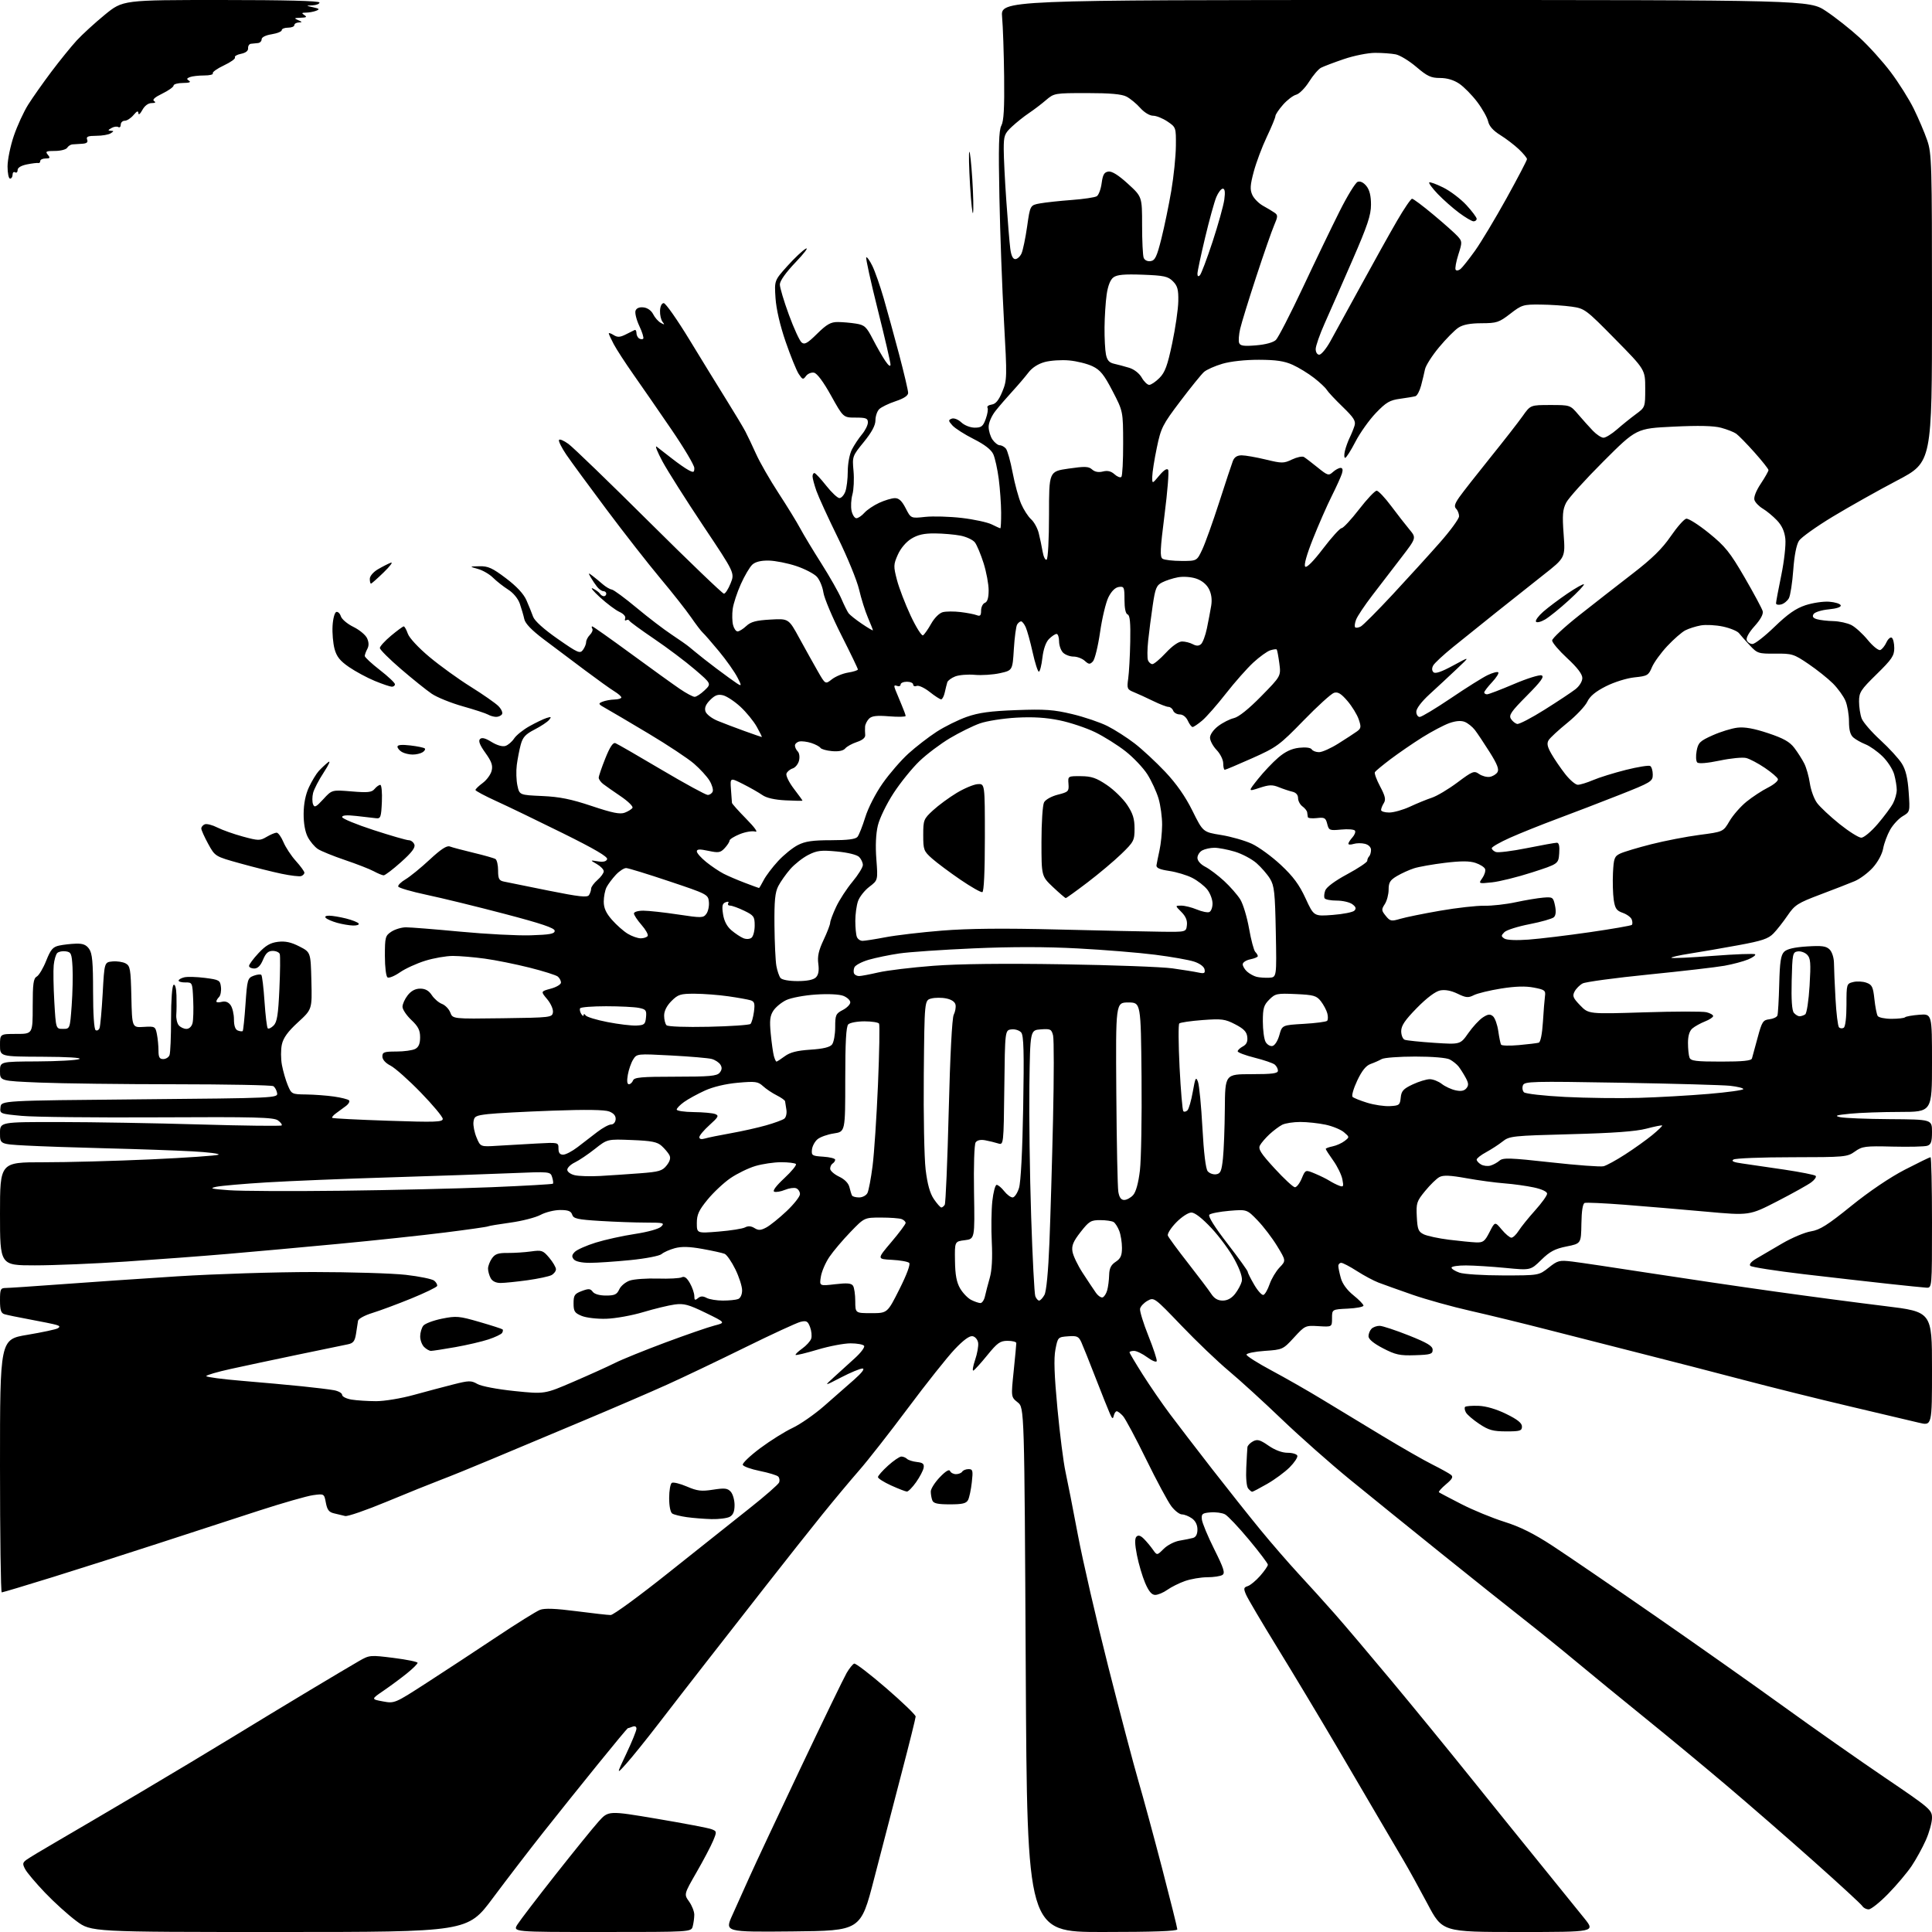 <?xml version="1.0" encoding="UTF-8" standalone="no"?>
<svg 
  version="1.1" 
  xmlns="http://www.w3.org/2000/svg" 
  xmlns:xlink="http://www.w3.org/1999/xlink" 
  xmlns:svg="http://www.w3.org/2000/svg"
  xmlns:rdf="http://www.w3.org/1999/02/22-rdf-syntax-ns#"
  xmlns:cc="http://creativecommons.org/ns#"
  xmlns:dc="http://purl.org/dc/elements/1.1/"
  viewBox="0 0 768 768"
  width="768"
  height="768"
>
<style>svg {background-color: white; }</style>"
<path stroke="none" fill="black" fill-rule="evenodd" d="M111.04,768.00C36.22,768.00 36.22,768.00 30.36,763.64C27.14,761.25 21.53,756.19 17.91,752.39C14.29,748.60 10.73,744.40 10.02,743.05C8.88,740.91 8.95,740.43 10.61,739.23C11.65,738.48 17.22,735.12 23.00,731.78C28.78,728.43 43.40,719.83 55.50,712.68C67.60,705.52 84.25,695.53 92.50,690.48C100.75,685.43 114.47,677.11 123.00,672.00C131.53,666.89 140.40,661.61 142.73,660.28C146.87,657.90 147.16,657.88 156.48,659.05C161.72,659.71 166.00,660.59 166.00,661.00C166.00,661.42 164.09,663.31 161.75,665.20C159.41,667.09 155.25,670.17 152.50,672.05C147.50,675.46 147.50,675.46 152.18,676.33C156.85,677.19 156.86,677.19 169.68,668.91C176.73,664.36 189.15,656.20 197.28,650.78C205.41,645.36 213.24,640.48 214.68,639.93C216.51,639.24 220.82,639.40 229.07,640.47C235.54,641.31 241.70,642.00 242.75,642.00C243.80,642.00 254.11,634.46 265.66,625.25C277.22,616.04 291.73,604.50 297.92,599.60C304.11,594.71 309.42,590.06 309.72,589.28C310.02,588.50 309.85,587.45 309.35,586.95C308.84,586.44 305.55,585.44 302.04,584.73C298.52,584.02 295.47,582.92 295.26,582.29C295.05,581.66 298.17,578.68 302.19,575.68C306.21,572.68 311.98,569.07 315.00,567.65C318.02,566.24 323.65,562.34 327.50,558.99C331.35,555.64 336.75,550.90 339.50,548.46C342.69,545.63 343.90,544.02 342.83,544.01C341.92,544.01 338.09,545.60 334.33,547.55C327.50,551.09 327.50,551.09 331.50,547.45C333.70,545.44 337.44,542.05 339.81,539.90C342.18,537.76 343.84,535.55 343.50,535.00C343.16,534.45 340.74,534.00 338.12,534.00C335.50,534.00 329.60,535.12 325.01,536.50C320.42,537.87 316.49,538.82 316.27,538.61C316.06,538.39 317.23,537.26 318.88,536.08C320.53,534.91 322.14,533.12 322.47,532.11C322.79,531.09 322.58,529.03 322.01,527.53C321.12,525.18 320.58,524.89 318.23,525.45C316.73,525.81 306.83,530.38 296.23,535.60C285.63,540.82 271.68,547.48 265.23,550.39C258.78,553.31 243.60,559.85 231.50,564.92C219.40,569.99 203.20,576.79 195.50,580.02C187.80,583.26 178.57,587.01 175.00,588.35C171.43,589.70 161.84,593.57 153.70,596.95C145.56,600.33 138.14,602.90 137.20,602.64C136.27,602.39 134.31,601.92 132.86,601.60C130.79,601.14 130.08,600.24 129.54,597.38C128.86,593.75 128.86,593.75 124.45,594.35C122.03,594.68 112.27,597.48 102.77,600.56C93.27,603.63 75.38,609.46 63.00,613.51C50.62,617.55 31.70,623.59 20.94,626.93C10.18,630.27 1.07,633.00 0.69,633.00C0.31,633.00 0.00,610.37 0.00,582.71C0.00,532.42 0.00,532.42 10.84,530.62C16.81,529.62 22.27,528.45 22.97,528.02C23.94,527.42 23.79,527.08 22.38,526.66C21.35,526.35 16.68,525.39 12.00,524.53C7.32,523.67 2.71,522.71 1.75,522.41C0.39,521.99 -0.00,520.75 -0.00,516.93C-0.00,512.49 0.22,512.00 2.25,511.99C3.49,511.99 13.27,511.33 24.00,510.54C34.73,509.74 55.65,508.31 70.50,507.36C85.35,506.42 109.65,505.65 124.50,505.65C139.35,505.66 155.92,506.16 161.33,506.77C166.74,507.39 171.81,508.43 172.61,509.09C173.41,509.76 173.93,510.70 173.77,511.19C173.60,511.69 168.98,513.92 163.49,516.17C157.99,518.41 151.03,521.00 148.00,521.93C144.92,522.88 142.42,524.25 142.32,525.06C142.22,525.85 141.86,528.15 141.53,530.18C141.05,533.17 140.43,533.96 138.22,534.40C136.72,534.70 127.85,536.53 118.50,538.48C109.15,540.43 97.11,542.99 91.75,544.17C86.39,545.35 82.00,546.63 82.00,547.02C82.00,547.41 88.41,548.26 96.25,548.91C104.09,549.56 114.78,550.53 120.00,551.07C125.22,551.60 130.96,552.30 132.75,552.63C134.54,552.96 136.00,553.79 136.00,554.48C136.00,555.17 137.69,556.02 139.75,556.36C141.81,556.70 146.20,556.98 149.50,556.99C152.84,556.99 159.49,555.89 164.50,554.50C169.45,553.14 176.55,551.25 180.28,550.31C186.45,548.75 187.30,548.74 189.78,550.16C191.33,551.05 197.64,552.25 204.50,552.96C216.50,554.20 216.50,554.20 228.00,549.24C234.32,546.52 241.75,543.16 244.50,541.78C247.25,540.39 256.25,536.75 264.50,533.67C272.75,530.60 281.52,527.56 284.00,526.93C288.50,525.77 288.50,525.77 280.50,521.87C273.72,518.57 271.84,518.06 268.19,518.56C265.82,518.88 260.21,520.24 255.72,521.58C251.23,522.93 244.60,524.12 240.99,524.23C237.34,524.34 233.01,523.83 231.22,523.09C228.42,521.93 228.00,521.28 228.00,518.10C228.00,514.89 228.40,514.29 231.25,513.21C233.98,512.18 234.68,512.22 235.61,513.49C236.29,514.42 238.33,515.00 240.88,515.00C244.34,515.00 245.23,514.58 246.17,512.53C246.79,511.17 248.69,509.60 250.41,509.03C252.12,508.47 257.11,508.12 261.51,508.25C265.90,508.39 270.18,508.16 271.00,507.75C272.06,507.22 273.01,507.90 274.25,510.08C275.21,511.77 276.00,514.08 276.00,515.20C276.00,516.86 276.27,517.02 277.44,516.05C278.48,515.19 279.42,515.15 280.87,515.93C281.97,516.52 284.89,517.00 287.35,517.00C289.82,517.00 292.55,516.73 293.42,516.39C294.35,516.03 295.00,514.61 295.00,512.92C295.00,511.34 293.79,507.57 292.31,504.56C290.83,501.54 288.91,498.78 288.06,498.42C287.20,498.06 283.23,497.19 279.24,496.47C274.02,495.53 270.94,495.45 268.24,496.18C266.18,496.74 263.82,497.79 263.00,498.51C262.17,499.24 256.63,500.31 250.58,500.91C244.57,501.51 237.31,502.00 234.45,502.00C231.22,502.00 228.81,501.47 228.09,500.61C227.20,499.53 227.29,498.85 228.51,497.63C229.38,496.76 233.11,495.11 236.80,493.96C240.48,492.81 247.50,491.26 252.38,490.52C257.57,489.73 261.92,488.51 262.84,487.58C264.29,486.14 263.77,486.00 256.87,486.00C252.71,486.00 244.52,485.71 238.68,485.35C229.54,484.79 227.96,484.44 227.45,482.85C227.00,481.44 225.87,481.00 222.67,481.00C220.36,481.00 216.85,481.87 214.86,482.94C212.87,484.00 207.49,485.38 202.90,486.01C198.31,486.64 194.30,487.31 193.99,487.50C193.68,487.70 186.02,488.79 176.96,489.93C167.91,491.07 148.80,493.11 134.50,494.46C120.20,495.81 100.40,497.61 90.50,498.45C80.60,499.30 62.41,500.66 50.08,501.49C37.74,502.32 21.43,503.00 13.83,503.00C0.00,503.00 0.00,503.00 0.00,482.50C0.00,462.00 0.00,462.00 17.25,462.02C26.74,462.03 45.98,461.51 60.00,460.87C74.03,460.23 86.11,459.39 86.85,459.01C87.59,458.62 82.86,458.02 76.35,457.67C69.83,457.31 54.60,456.78 42.50,456.48C30.40,456.18 15.89,455.68 10.25,455.37C-0.00,454.81 -0.00,454.81 -0.00,450.40C0.00,446.00 0.00,446.00 23.75,446.03C36.81,446.04 61.88,446.47 79.46,446.99C97.03,447.50 111.65,447.68 111.95,447.38C112.25,447.08 111.60,446.18 110.50,445.38C108.81,444.14 101.59,443.95 63.00,444.16C37.98,444.30 13.54,444.04 8.70,443.58C-0.04,442.76 -0.11,442.73 0.20,440.13C0.50,437.50 0.50,437.50 55.50,437.00C109.81,436.51 110.50,436.48 110.15,434.50C109.96,433.40 109.28,432.17 108.65,431.77C108.02,431.36 90.40,431.02 69.50,431.01C48.60,431.00 24.41,430.70 15.75,430.34C0.00,429.69 0.00,429.69 0.00,425.84C0.00,422.00 0.00,422.00 14.75,421.93C22.86,421.89 30.40,421.47 31.50,421.00C32.73,420.47 27.04,420.11 16.75,420.07C0.00,420.00 0.00,420.00 0.00,415.50C0.00,411.00 0.00,411.00 6.50,411.00C13.00,411.00 13.00,411.00 13.00,400.05C13.00,391.04 13.28,388.94 14.61,388.20C15.49,387.71 17.18,384.88 18.36,381.91C20.14,377.44 21.02,376.41 23.51,375.88C25.15,375.52 28.16,375.18 30.19,375.12C32.96,375.03 34.28,375.56 35.44,377.22C36.68,378.99 37.00,382.46 37.00,394.16C37.00,402.97 37.40,409.13 38.01,409.50C38.56,409.85 39.27,409.47 39.57,408.67C39.88,407.86 40.44,401.65 40.82,394.85C41.50,382.50 41.50,382.50 44.70,382.19C46.47,382.02 48.81,382.37 49.92,382.96C51.75,383.94 51.97,385.19 52.22,396.27C52.50,408.50 52.50,408.50 57.12,408.21C61.58,407.94 61.76,408.03 62.37,411.09C62.72,412.83 63.00,415.77 63.00,417.62C63.00,420.27 63.41,421.00 64.89,421.00C65.93,421.00 67.06,420.29 67.39,419.42C67.73,418.55 68.00,412.05 68.00,404.98C68.00,397.48 68.42,391.86 69.00,391.50C69.61,391.12 70.06,392.77 70.15,395.69C70.23,398.34 70.20,401.76 70.08,403.31C69.96,404.86 70.39,406.77 71.05,407.56C71.71,408.35 73.08,409.00 74.10,409.00C75.20,409.00 76.19,408.07 76.53,406.73C76.85,405.48 76.97,401.32 76.80,397.48C76.50,390.59 76.46,390.50 73.75,390.54C72.24,390.56 71.00,390.23 71.00,389.81C71.00,389.38 72.01,388.80 73.25,388.50C74.49,388.20 78.20,388.31 81.50,388.73C87.15,389.46 87.52,389.67 87.83,392.37C88.01,393.95 87.67,395.73 87.08,396.32C86.49,396.91 86.00,397.72 86.00,398.11C86.00,398.49 86.97,398.56 88.15,398.25C89.57,397.88 90.76,398.32 91.65,399.54C92.39,400.55 93.00,403.11 93.00,405.22C93.00,407.76 93.52,409.26 94.54,409.65C95.39,409.98 96.26,410.07 96.48,409.85C96.70,409.63 97.20,404.82 97.59,399.15C98.26,389.38 98.43,388.79 100.79,387.89C102.16,387.37 103.55,387.21 103.88,387.54C104.21,387.87 104.78,392.65 105.15,398.15C105.52,403.65 106.10,408.43 106.43,408.77C106.77,409.11 107.82,408.61 108.77,407.66C110.14,406.28 110.60,403.39 111.06,393.22C111.38,386.22 111.44,379.94 111.21,379.25C110.98,378.56 109.72,378.00 108.41,378.00C106.63,378.00 105.65,378.89 104.56,381.50C103.57,383.89 102.45,385.00 101.05,385.00C99.92,385.00 99.00,384.53 99.00,383.96C99.00,383.39 100.69,381.11 102.75,378.90C105.61,375.84 107.46,374.76 110.50,374.39C113.42,374.04 115.72,374.54 119.00,376.22C123.50,378.52 123.50,378.52 123.78,389.88C124.07,401.23 124.07,401.23 118.46,406.37C114.44,410.05 112.63,412.54 112.05,415.19C111.60,417.22 111.61,420.90 112.07,423.37C112.54,425.84 113.58,429.46 114.41,431.43C115.87,434.93 116.02,435.00 121.70,435.07C124.89,435.11 129.86,435.48 132.74,435.89C135.62,436.30 138.31,436.98 138.73,437.40C139.15,437.82 138.60,438.84 137.50,439.66C136.40,440.49 134.63,441.79 133.56,442.56C132.49,443.33 131.82,444.14 132.06,444.37C132.30,444.60 142.29,445.11 154.25,445.51C173.11,446.15 176.00,446.05 176.00,444.77C176.00,443.95 172.06,439.24 167.25,434.28C162.44,429.33 157.04,424.53 155.25,423.61C153.24,422.59 152.00,421.19 152.00,419.97C152.00,418.25 152.69,418.00 157.57,418.00C160.63,418.00 164.00,417.53 165.07,416.96C166.43,416.24 167.00,414.87 167.00,412.33C167.00,409.52 166.24,408.02 163.50,405.44C161.57,403.62 160.00,401.26 160.00,400.20C160.00,399.14 160.93,397.08 162.07,395.63C163.46,393.87 165.10,393.00 167.05,393.00C169.07,393.00 170.47,393.79 171.65,395.59C172.59,397.02 174.40,398.58 175.69,399.07C176.98,399.56 178.47,401.11 179.00,402.50C179.97,405.04 179.97,405.04 199.73,404.77C218.99,404.51 219.51,404.45 219.80,402.39C219.97,401.22 218.95,398.90 217.51,397.19C214.91,394.10 214.91,394.10 218.95,393.01C221.18,392.41 223.00,391.32 223.00,390.58C223.00,389.85 222.43,388.78 221.74,388.20C221.05,387.63 215.99,386.03 210.49,384.65C205.00,383.27 196.98,381.65 192.68,381.07C188.38,380.48 182.68,380.00 180.02,380.00C177.36,380.00 172.40,380.86 169.01,381.92C165.61,382.98 161.10,385.04 158.98,386.52C156.85,387.99 154.64,388.90 154.06,388.54C153.46,388.17 153.00,384.46 153.00,379.96C153.00,372.54 153.16,371.94 155.60,370.34C157.03,369.41 159.61,368.63 161.35,368.62C163.08,368.61 172.82,369.39 183.00,370.35C193.18,371.31 205.78,371.97 211.00,371.80C218.63,371.56 220.50,371.21 220.50,370.01C220.50,368.90 215.24,367.13 200.50,363.26C189.50,360.37 175.58,356.97 169.56,355.70C163.55,354.42 158.48,352.95 158.30,352.41C158.13,351.88 159.44,350.58 161.23,349.53C163.01,348.47 167.32,344.96 170.80,341.72C175.26,337.57 177.62,336.03 178.81,336.49C179.74,336.85 183.97,337.97 188.21,338.99C192.45,340.00 196.39,341.12 196.96,341.48C197.53,341.83 198.00,343.88 198.00,346.04C198.00,349.30 198.38,350.04 200.25,350.43C201.49,350.69 209.43,352.30 217.91,354.01C230.27,356.49 233.48,356.85 234.14,355.80C234.60,355.09 234.98,353.93 234.98,353.24C234.99,352.55 236.13,351.01 237.50,349.81C238.88,348.62 240.00,347.06 240.00,346.35C240.00,345.64 238.76,344.35 237.25,343.48C234.50,341.89 234.50,341.89 237.66,342.40C239.78,342.75 240.99,342.47 241.34,341.55C241.71,340.60 236.41,337.49 223.68,331.19C213.68,326.24 201.79,320.50 197.25,318.44C192.71,316.37 189.00,314.39 189.00,314.03C189.00,313.67 190.29,312.42 191.88,311.25C193.46,310.08 195.06,307.90 195.43,306.41C195.97,304.28 195.42,302.72 192.94,299.26C190.73,296.18 190.08,294.52 190.81,293.79C191.54,293.06 192.93,293.41 195.41,294.95C197.54,296.26 199.74,296.90 200.90,296.53C201.95,296.20 203.51,294.87 204.36,293.58C205.20,292.29 207.95,290.08 210.46,288.68C212.97,287.27 216.03,285.81 217.25,285.42C219.14,284.82 219.30,284.94 218.26,286.19C217.58,287.01 214.99,288.72 212.51,290.00C208.90,291.85 207.79,293.06 207.00,296.01C206.45,298.04 205.75,301.68 205.43,304.10C205.12,306.52 205.23,310.20 205.68,312.27C206.50,316.03 206.50,316.03 215.50,316.43C222.42,316.73 226.98,317.65 235.21,320.40C243.45,323.16 246.48,323.77 248.36,323.05C249.71,322.54 251.08,321.68 251.42,321.13C251.76,320.58 249.67,318.53 246.77,316.56C243.87,314.60 240.71,312.38 239.75,311.64C238.79,310.89 238.00,309.77 238.00,309.15C238.00,308.53 239.18,305.07 240.63,301.45C242.46,296.88 243.68,295.05 244.65,295.42C245.41,295.71 253.65,300.46 262.96,305.98C272.27,311.49 280.54,316.00 281.33,316.00C282.13,316.00 283.02,315.38 283.31,314.63C283.60,313.88 283.03,311.93 282.04,310.31C281.05,308.68 278.28,305.65 275.87,303.57C273.47,301.49 265.37,296.13 257.88,291.65C250.39,287.17 242.74,282.66 240.88,281.62C237.79,279.91 237.67,279.68 239.50,278.94C240.60,278.50 242.74,278.11 244.25,278.07C245.76,278.03 247.00,277.66 246.99,277.25C246.99,276.84 245.75,275.75 244.24,274.83C242.73,273.92 237.40,270.09 232.38,266.33C227.37,262.57 220.05,257.08 216.12,254.12C211.35,250.52 208.79,247.86 208.42,246.12C208.11,244.68 207.31,241.93 206.65,240.02C205.92,237.92 204.04,235.66 201.96,234.35C200.06,233.14 197.38,231.03 196.00,229.66C194.62,228.28 191.93,226.71 190.00,226.17C186.50,225.18 186.50,225.18 190.60,225.09C194.03,225.01 195.75,225.80 201.14,229.88C205.39,233.09 208.16,236.07 209.28,238.63C210.21,240.76 211.40,243.70 211.92,245.16C212.52,246.82 216.16,250.11 221.67,253.95C229.71,259.56 230.57,259.94 231.73,258.35C232.43,257.40 233.00,256.00 233.00,255.24C233.00,254.48 233.68,253.18 234.51,252.35C235.34,251.52 235.76,250.43 235.45,249.92C235.14,249.41 235.13,249.00 235.44,249.00C235.74,249.00 242.63,253.87 250.74,259.81C258.86,265.76 267.61,272.06 270.18,273.81C272.75,275.57 275.43,277.00 276.13,277.00C276.82,277.00 278.61,275.83 280.10,274.40C282.82,271.80 282.82,271.80 276.16,266.09C272.50,262.95 265.23,257.48 260.00,253.94C254.78,250.40 250.35,247.16 250.16,246.74C249.98,246.33 249.42,246.24 248.93,246.55C248.43,246.85 248.25,246.52 248.52,245.80C248.81,245.05 247.85,243.97 246.26,243.25C244.74,242.57 241.25,239.95 238.50,237.44C235.75,234.92 234.49,233.35 235.69,233.94C236.90,234.53 238.17,235.46 238.50,236.01C238.84,236.55 239.54,237.00 240.06,237.00C240.58,237.00 241.00,236.55 241.00,236.00C241.00,235.45 240.49,235.00 239.86,235.00C239.23,235.00 238.10,234.21 237.34,233.25C236.59,232.29 235.45,230.60 234.82,229.50C233.76,227.64 233.81,227.60 235.59,228.95C236.64,229.75 238.46,231.25 239.64,232.28C240.82,233.30 242.41,234.24 243.19,234.35C243.96,234.46 248.39,237.73 253.04,241.60C257.69,245.48 263.98,250.28 267.00,252.27C270.02,254.27 273.18,256.48 274.01,257.20C274.84,257.91 277.54,260.11 280.01,262.07C282.48,264.03 286.91,267.37 289.85,269.48C295.20,273.32 295.20,273.32 293.16,269.32C292.04,267.12 288.74,262.44 285.82,258.91C282.90,255.39 280.00,252.05 279.37,251.50C278.74,250.95 276.63,248.18 274.68,245.35C272.73,242.52 267.23,235.54 262.46,229.85C257.70,224.16 248.07,211.85 241.08,202.50C234.08,193.15 226.90,183.35 225.11,180.72C223.32,178.08 222.01,175.48 222.19,174.93C222.37,174.38 224.08,175.09 225.99,176.49C227.90,177.90 242.35,191.86 258.11,207.53C273.87,223.19 287.22,236.00 287.77,236.00C288.33,236.00 289.52,234.15 290.43,231.88C292.08,227.77 292.08,227.77 279.62,209.13C272.78,198.88 265.47,187.35 263.38,183.50C261.30,179.65 260.25,176.98 261.05,177.57C261.85,178.16 264.52,180.24 267.00,182.19C269.48,184.14 272.51,186.26 273.75,186.90C275.73,187.93 276.00,187.82 276.00,186.05C276.00,184.95 271.92,178.07 266.93,170.77C261.95,163.47 255.18,153.68 251.89,149.00C248.60,144.32 245.03,138.83 243.96,136.79C242.88,134.75 242.00,132.83 242.00,132.53C242.00,132.23 242.87,132.52 243.93,133.19C245.45,134.14 246.44,134.10 248.68,132.98C250.23,132.20 251.84,131.40 252.25,131.20C252.66,131.00 253.00,131.52 253.00,132.36C253.00,133.20 253.48,134.18 254.07,134.54C254.65,134.90 255.39,134.95 255.69,134.64C256.00,134.33 255.31,132.05 254.14,129.58C252.98,127.11 252.31,124.37 252.64,123.49C253.04,122.47 254.19,122.00 255.85,122.20C257.41,122.38 258.93,123.47 259.65,124.92C260.31,126.25 261.67,127.79 262.68,128.35C264.18,129.18 264.30,129.11 263.37,127.93C262.75,127.14 262.30,125.15 262.37,123.50C262.45,121.71 263.04,120.50 263.85,120.50C264.60,120.50 269.18,127.03 274.04,135.00C278.89,142.97 285.53,153.78 288.79,159.00C292.05,164.22 295.42,169.85 296.29,171.50C297.16,173.15 299.08,177.20 300.57,180.50C302.05,183.80 306.06,190.78 309.47,196.00C312.88,201.22 316.75,207.53 318.07,210.00C319.39,212.47 323.19,218.78 326.51,224.00C329.82,229.22 333.40,235.53 334.46,238.00C335.52,240.47 336.81,243.07 337.33,243.78C337.86,244.48 340.25,246.38 342.64,247.99C345.04,249.61 347.00,250.76 347.00,250.55C347.00,250.34 346.10,248.07 345.01,245.51C343.91,242.95 342.33,237.93 341.50,234.35C340.67,230.77 336.86,221.47 333.03,213.67C329.20,205.88 325.38,197.53 324.53,195.12C323.69,192.72 323.00,190.13 323.00,189.37C323.00,188.62 323.34,188.02 323.75,188.04C324.16,188.06 326.26,190.31 328.41,193.04C330.57,195.77 332.94,198.00 333.69,198.00C334.44,198.00 335.49,196.85 336.02,195.43C336.56,194.02 337.00,190.40 337.00,187.39C337.00,184.27 337.71,180.52 338.64,178.70C339.54,176.94 341.34,174.23 342.64,172.67C343.94,171.12 345.00,168.98 345.00,167.92C345.00,166.29 344.27,166.00 340.11,166.00C335.22,166.00 335.22,166.00 330.36,157.26C327.29,151.74 324.79,148.38 323.57,148.15C322.50,147.95 321.08,148.54 320.39,149.48C319.26,151.02 319.01,150.95 317.49,148.63C316.58,147.23 314.24,141.46 312.29,135.80C310.08,129.38 308.57,122.86 308.28,118.50C307.82,111.50 307.82,111.50 313.00,105.74C315.85,102.56 319.16,99.46 320.34,98.84C321.53,98.23 319.69,100.67 316.25,104.27C312.37,108.34 310.00,111.68 310.00,113.08C310.00,114.32 311.62,119.74 313.60,125.13C315.57,130.51 317.84,135.46 318.64,136.12C319.84,137.11 320.96,136.48 324.83,132.66C328.64,128.91 330.24,128.00 333.03,128.01C334.94,128.02 338.21,128.31 340.31,128.65C343.70,129.21 344.43,129.89 347.00,134.89C348.59,137.98 350.82,141.85 351.94,143.50C353.21,145.36 353.99,145.90 353.99,144.92C354.00,144.06 351.72,134.23 348.92,123.08C346.13,111.94 344.07,102.59 344.35,102.31C344.63,102.03 345.71,103.54 346.75,105.65C347.80,107.77 349.82,113.55 351.26,118.50C352.69,123.45 355.47,133.57 357.44,141.00C359.40,148.43 361.00,155.25 361.00,156.17C361.00,157.28 359.33,158.39 355.99,159.50C353.23,160.42 350.30,161.84 349.49,162.66C348.67,163.47 348.00,165.47 348.00,167.09C348.00,169.10 346.54,171.82 343.38,175.70C338.82,181.30 338.76,181.45 339.29,187.23C339.58,190.44 339.38,194.66 338.84,196.60C338.31,198.54 338.16,201.45 338.51,203.07C338.87,204.68 339.73,206.00 340.42,206.00C341.12,206.00 342.55,205.04 343.60,203.86C344.64,202.68 347.30,200.89 349.50,199.88C351.70,198.87 354.50,198.03 355.73,198.02C357.34,198.01 358.53,199.13 360.02,202.04C362.09,206.09 362.09,206.09 367.79,205.47C370.93,205.14 377.47,205.33 382.32,205.89C387.18,206.46 392.53,207.62 394.23,208.46C395.92,209.31 397.46,210.00 397.65,210.00C397.84,210.00 397.99,207.19 397.97,203.75C397.95,200.31 397.52,194.30 397.02,190.40C396.51,186.49 395.53,182.06 394.85,180.56C394.02,178.74 391.41,176.72 387.05,174.52C383.45,172.71 379.65,170.28 378.61,169.13C376.95,167.28 376.91,166.97 378.31,166.43C379.22,166.08 380.85,166.71 382.14,167.91C383.41,169.10 385.72,170.00 387.49,170.00C390.13,170.00 390.79,169.48 391.86,166.51C392.56,164.58 392.87,162.59 392.55,162.08C392.23,161.56 392.98,161.00 394.21,160.82C395.81,160.59 397.00,159.14 398.42,155.72C400.33,151.09 400.36,150.16 399.10,127.72C398.38,114.95 397.56,92.76 397.28,78.41C396.87,58.06 397.04,51.80 398.06,49.91C399.01,48.15 399.31,42.91 399.16,30.50C399.05,21.15 398.69,10.46 398.35,6.75C397.74,0.00 397.74,0.00 558.49,0.00C719.23,0.00 719.23,0.00 725.89,4.43C729.56,6.87 735.55,11.60 739.21,14.95C742.87,18.31 748.44,24.48 751.59,28.67C754.75,32.86 758.87,39.41 760.75,43.22C762.62,47.04 765.03,52.67 766.08,55.74C767.89,61.00 768.00,64.78 768.00,122.51C768.00,183.71 768.00,183.71 754.25,190.94C746.69,194.91 735.16,201.39 728.63,205.33C722.10,209.27 716.03,213.60 715.14,214.94C714.12,216.48 713.27,220.77 712.85,226.59C712.48,231.66 711.70,236.70 711.12,237.78C710.54,238.86 709.15,239.99 708.03,240.28C706.91,240.57 706.00,240.36 706.00,239.81C706.00,239.26 706.94,234.24 708.09,228.66C709.25,223.00 709.96,216.58 709.70,214.17C709.38,211.21 708.33,208.90 706.36,206.84C704.79,205.19 702.26,203.10 700.75,202.20C699.24,201.30 697.74,199.75 697.42,198.76C697.07,197.65 698.05,195.13 699.92,192.30C701.62,189.75 703.00,187.30 703.00,186.87C703.00,186.43 700.49,183.27 697.43,179.83C694.37,176.40 691.09,173.05 690.15,172.39C689.21,171.73 686.51,170.68 684.15,170.04C681.21,169.25 675.26,169.11 665.18,169.60C650.50,170.31 650.50,170.31 637.39,183.41C630.18,190.61 623.51,197.99 622.58,199.81C621.18,202.55 621.00,204.71 621.57,212.40C622.25,221.69 622.25,221.69 613.46,228.59C608.63,232.39 600.17,239.10 594.67,243.50C589.16,247.90 581.51,254.05 577.67,257.16C573.82,260.27 570.26,263.58 569.74,264.51C569.13,265.59 569.16,266.56 569.82,267.22C570.53,267.93 572.99,267.09 577.68,264.54C584.50,260.83 584.50,260.83 579.00,266.01C575.98,268.87 571.14,273.36 568.25,276.00C565.11,278.87 563.00,281.65 563.00,282.90C563.00,284.06 563.61,285.00 564.35,285.00C565.10,285.00 570.68,281.64 576.77,277.53C582.85,273.41 589.44,269.28 591.40,268.35C593.37,267.41 595.25,266.92 595.59,267.26C595.93,267.60 594.82,269.37 593.11,271.19C591.41,273.01 590.01,274.84 590.00,275.25C590.00,275.66 590.51,276.00 591.13,276.00C591.75,276.00 596.53,274.17 601.76,271.94C606.98,269.71 611.96,268.15 612.81,268.48C613.99,268.93 612.56,270.90 606.95,276.55C600.70,282.84 599.70,284.30 600.62,285.76C601.22,286.72 602.35,287.63 603.13,287.78C603.91,287.93 608.81,285.38 614.02,282.10C619.24,278.82 624.74,275.17 626.25,273.99C627.84,272.75 629.00,270.87 629.00,269.53C629.00,267.98 627.01,265.37 623.00,261.66C619.70,258.61 617.00,255.43 617.00,254.60C617.00,253.77 621.84,249.27 627.75,244.60C633.66,239.93 643.23,232.47 649.00,228.02C656.70,222.09 660.73,218.14 664.11,213.22C666.65,209.52 669.43,206.36 670.30,206.19C671.16,206.02 675.23,208.60 679.33,211.92C685.81,217.18 687.66,219.48 693.50,229.53C697.19,235.89 700.43,241.93 700.70,242.95C701.01,244.13 699.85,246.26 697.48,248.89C695.26,251.35 694.01,253.59 694.36,254.49C694.68,255.32 695.70,256.00 696.64,256.00C697.58,256.00 701.53,252.92 705.42,249.15C710.66,244.09 713.85,241.86 717.69,240.59C720.54,239.65 724.78,239.02 727.11,239.19C729.44,239.36 731.51,240.00 731.71,240.62C731.94,241.31 730.10,241.93 726.93,242.23C724.10,242.50 721.40,243.35 720.92,244.11C720.31,245.10 720.70,245.69 722.28,246.15C723.50,246.51 726.43,246.85 728.80,246.90C731.16,246.96 734.39,247.67 735.97,248.48C737.55,249.30 740.48,251.97 742.49,254.43C744.50,256.88 746.73,258.66 747.44,258.39C748.15,258.11 749.24,256.76 749.87,255.39C750.50,254.01 751.46,253.16 752.00,253.50C752.55,253.84 753.00,255.70 753.00,257.63C753.00,260.67 752.04,262.09 746.00,268.00C739.64,274.23 739.00,275.21 739.00,278.86C739.00,281.07 739.47,284.10 740.04,285.60C740.61,287.11 743.96,290.98 747.48,294.20C751.00,297.43 754.85,301.64 756.03,303.56C757.57,306.04 758.35,309.31 758.73,314.89C759.27,322.71 759.26,322.73 756.36,324.45C754.76,325.39 752.51,327.82 751.36,329.83C750.22,331.85 748.96,335.21 748.58,337.31C748.18,339.52 746.46,342.70 744.48,344.89C742.60,346.97 739.37,349.38 737.29,350.26C735.20,351.14 729.05,353.54 723.62,355.58C714.63,358.97 713.46,359.72 710.62,363.88C708.90,366.40 706.38,369.62 705.00,371.04C702.94,373.17 700.47,374.00 691.00,375.74C684.67,376.91 676.00,378.40 671.72,379.07C667.45,379.74 664.16,380.49 664.41,380.74C664.67,381.00 672.12,380.65 680.97,379.97C689.82,379.29 697.35,379.01 697.69,379.35C698.03,379.70 696.77,380.62 694.90,381.40C693.02,382.18 688.79,383.31 685.49,383.90C682.20,384.49 668.64,386.06 655.36,387.39C642.08,388.72 630.28,390.32 629.13,390.93C627.98,391.54 626.54,392.98 625.93,394.13C624.98,395.91 625.30,396.72 628.16,399.67C631.50,403.12 631.50,403.12 653.61,402.42C665.78,402.03 676.91,402.01 678.36,402.38C679.81,402.74 681.00,403.42 681.00,403.90C681.00,404.37 679.54,405.34 677.75,406.04C675.96,406.75 673.71,408.00 672.75,408.82C671.59,409.81 671.00,411.75 671.00,414.57C671.00,416.92 671.27,419.55 671.61,420.42C672.11,421.74 674.19,422.00 684.14,422.00C692.82,422.00 696.16,421.66 696.43,420.75C696.63,420.06 697.64,416.35 698.68,412.50C700.39,406.14 700.81,405.47 703.34,405.18C704.87,405.00 706.31,404.33 706.55,403.68C706.79,403.03 707.11,397.44 707.27,391.26C707.49,382.40 707.91,379.67 709.21,378.36C710.34,377.23 713.21,376.56 718.24,376.23C724.27,375.85 725.93,376.07 727.31,377.45C728.27,378.41 729.01,380.73 729.03,382.82C729.04,384.84 729.32,391.23 729.64,397.00C729.95,402.77 730.58,407.89 731.02,408.36C731.46,408.84 732.31,408.92 732.91,408.55C733.56,408.16 734.00,404.45 734.00,399.46C734.00,391.19 734.05,391.03 736.64,390.38C738.09,390.01 740.46,390.12 741.89,390.63C744.16,391.43 744.58,392.26 745.10,397.13C745.43,400.20 746.02,403.23 746.41,403.86C746.80,404.49 749.27,405.00 751.89,405.00C754.52,405.00 756.94,404.72 757.28,404.39C757.61,404.05 760.16,403.60 762.94,403.38C768.00,402.99 768.00,402.99 768.00,422.49C768.00,442.00 768.00,442.00 755.25,442.01C748.24,442.01 739.35,442.33 735.50,442.71C729.84,443.27 729.07,443.54 731.50,444.09C733.15,444.46 742.04,444.82 751.25,444.88C768.00,445.00 768.00,445.00 768.00,449.93C768.00,453.91 767.63,454.98 766.09,455.47C765.04,455.80 758.85,455.95 752.34,455.79C741.41,455.52 740.26,455.67 737.35,457.75C734.31,459.92 733.39,460.00 712.35,460.02C700.33,460.02 689.86,460.43 689.08,460.93C688.08,461.56 689.12,462.03 692.58,462.50C695.29,462.88 702.79,463.97 709.27,464.94C715.74,465.91 721.36,467.02 721.75,467.42C722.15,467.81 721.38,468.96 720.04,469.97C718.70,470.98 712.62,474.37 706.52,477.51C695.43,483.22 695.43,483.22 677.96,481.63C668.36,480.76 653.90,479.54 645.84,478.91C637.77,478.29 630.63,477.96 629.96,478.18C629.17,478.44 628.71,481.30 628.63,486.46C628.50,494.34 628.50,494.34 622.72,495.49C618.09,496.42 616.08,497.49 612.68,500.82C608.43,504.99 608.43,504.99 598.47,504.02C592.99,503.49 585.91,503.04 582.75,503.03C579.59,503.01 577.00,503.41 577.00,503.90C577.00,504.40 578.42,505.30 580.15,505.90C581.88,506.51 589.69,507.00 597.51,507.00C611.72,507.00 611.72,507.00 615.61,503.92C619.22,501.04 619.87,500.88 624.99,501.49C628.02,501.86 641.75,503.90 655.50,506.03C669.25,508.16 691.75,511.48 705.50,513.40C719.25,515.33 738.94,517.93 749.25,519.18C768.00,521.46 768.00,521.46 768.00,544.14C768.00,566.82 768.00,566.82 762.75,565.54C759.86,564.84 747.60,561.94 735.50,559.10C723.40,556.26 704.27,551.50 693.00,548.53C681.73,545.56 663.50,540.86 652.50,538.08C641.50,535.30 624.62,531.00 615.00,528.52C605.38,526.04 591.63,522.69 584.46,521.07C577.28,519.45 566.93,516.57 561.46,514.67C555.98,512.76 549.91,510.59 547.97,509.85C546.03,509.11 542.17,507.04 539.38,505.25C536.60,503.46 533.80,502.00 533.16,502.00C532.52,502.00 532.00,502.56 532.01,503.25C532.01,503.94 532.46,506.11 533.01,508.08C533.63,510.33 535.49,512.87 538.00,514.88C540.20,516.65 542.00,518.50 542.00,519.00C542.00,519.50 539.19,520.04 535.75,520.20C529.50,520.50 529.50,520.50 529.50,524.00C529.50,527.50 529.50,527.50 524.16,527.17C518.91,526.85 518.76,526.92 514.40,531.67C510.02,536.44 509.87,536.51 502.73,537.00C498.75,537.27 495.50,537.95 495.50,538.49C495.50,539.03 500.00,541.88 505.50,544.82C511.00,547.76 520.00,552.90 525.50,556.25C531.00,559.60 541.74,566.11 549.37,570.71C557.00,575.32 566.00,580.48 569.37,582.16C572.74,583.85 576.08,585.70 576.78,586.27C577.78,587.07 577.33,587.92 574.78,590.05C572.98,591.57 571.73,592.98 572.00,593.20C572.27,593.42 576.29,595.54 580.92,597.91C585.56,600.29 593.27,603.46 598.06,604.96C604.26,606.91 609.74,609.64 617.13,614.47C622.83,618.20 641.00,630.61 657.50,642.04C674.00,653.47 697.17,669.81 709.00,678.36C720.83,686.91 738.94,699.62 749.25,706.61C767.25,718.81 768.00,719.45 768.00,722.63C768.00,724.45 766.91,728.42 765.57,731.44C764.23,734.47 761.69,739.09 759.93,741.72C758.17,744.35 753.99,749.31 750.64,752.75C747.30,756.19 743.78,759.00 742.83,759.00C741.88,759.00 740.74,758.41 740.30,757.68C739.86,756.96 731.17,748.96 721.00,739.91C710.83,730.85 695.30,717.35 686.50,709.89C677.70,702.43 663.08,690.32 654.00,682.98C644.92,675.64 632.55,665.51 626.50,660.47C620.45,655.44 610.95,647.76 605.39,643.41C599.84,639.06 585.21,627.40 572.90,617.50C560.59,607.60 544.21,594.35 536.51,588.06C528.80,581.76 516.65,571.00 509.50,564.15C502.35,557.29 492.90,548.67 488.50,544.99C484.10,541.32 475.61,533.20 469.64,526.96C458.84,515.69 458.75,515.63 456.14,517.09C454.70,517.90 453.37,519.32 453.19,520.25C453.01,521.17 454.50,526.01 456.50,531.01C458.50,536.00 459.99,540.53 459.81,541.08C459.63,541.62 457.93,540.93 456.04,539.53C454.16,538.14 451.80,537.00 450.81,537.00C449.81,537.00 449.00,537.25 449.00,537.56C449.00,537.86 451.34,541.80 454.19,546.31C457.04,550.81 461.90,557.88 464.98,562.00C468.06,566.12 475.66,576.02 481.86,584.00C488.07,591.98 496.70,602.84 501.05,608.14C505.39,613.44 512.22,621.31 516.22,625.64C520.23,629.96 526.68,637.10 530.56,641.50C534.44,645.90 544.55,657.83 553.02,668.00C561.50,678.17 575.66,695.50 584.50,706.50C593.34,717.50 606.18,733.41 613.04,741.85C619.89,750.29 627.45,759.63 629.83,762.60C634.16,768.00 634.16,768.00 603.77,768.00C573.37,768.00 573.37,768.00 567.44,756.78C564.17,750.61 559.89,742.85 557.92,739.53C555.95,736.21 551.84,729.23 548.79,724.00C545.74,718.77 537.82,705.27 531.20,694.00C524.57,682.73 514.06,665.21 507.83,655.09C501.60,644.96 495.97,635.42 495.32,633.88C494.28,631.44 494.37,631.02 496.01,630.50C497.03,630.17 499.25,628.34 500.94,626.42C502.62,624.50 504.00,622.51 504.00,622.00C504.00,621.49 500.63,617.03 496.51,612.08C492.39,607.13 488.10,602.59 486.97,601.98C485.84,601.38 483.25,601.02 481.21,601.19C477.92,601.47 477.53,601.78 477.76,604.00C477.90,605.38 480.11,610.70 482.68,615.84C486.49,623.47 487.08,625.34 485.92,626.07C485.14,626.57 482.42,626.98 479.88,626.98C477.33,626.99 473.37,627.67 471.06,628.48C468.75,629.29 465.59,630.87 464.03,631.98C462.47,633.09 460.30,634.00 459.22,634.00C457.82,634.00 456.66,632.62 455.21,629.25C454.10,626.64 452.63,621.66 451.95,618.19C451.09,613.82 451.04,611.56 451.76,610.84C452.48,610.12 453.39,610.39 454.71,611.71C455.76,612.76 457.37,614.68 458.28,615.98C459.93,618.34 459.93,618.34 462.58,615.70C464.03,614.24 466.86,612.77 468.86,612.44C470.86,612.10 473.29,611.61 474.25,611.35C475.40,611.03 476.00,609.88 476.00,607.99C476.00,606.15 475.20,604.55 473.78,603.56C472.56,602.70 470.78,602.00 469.83,602.00C468.88,602.00 466.99,600.54 465.63,598.75C464.26,596.96 459.77,588.59 455.63,580.14C451.50,571.69 447.34,563.93 446.40,562.89C445.46,561.85 444.34,561.00 443.92,561.00C443.49,561.00 442.97,561.79 442.74,562.75C442.41,564.19 442.14,564.06 441.22,562.00C440.60,560.62 438.06,554.27 435.58,547.88C433.10,541.49 430.53,535.05 429.86,533.58C428.78,531.23 428.14,530.94 424.57,531.20C420.55,531.50 420.49,531.56 419.55,536.44C418.86,539.98 419.09,546.60 420.35,559.94C421.31,570.15 422.75,581.42 423.54,585.00C424.32,588.58 426.54,599.85 428.46,610.06C430.38,620.27 435.83,643.90 440.56,662.56C445.30,681.23 450.69,701.67 452.54,708.00C454.40,714.33 458.63,729.94 461.96,742.69C465.28,755.44 468.00,766.36 468.00,766.94C468.00,767.66 458.52,768.00 438.15,768.00C408.31,768.00 408.31,768.00 407.75,663.78C407.20,559.57 407.20,559.57 404.54,557.45C401.89,555.34 401.89,555.34 402.95,545.06C403.53,539.41 404.00,534.39 404.00,533.89C404.00,533.40 402.45,533.00 400.55,533.00C397.57,533.00 396.49,533.77 392.44,538.75C389.88,541.91 387.39,544.64 386.93,544.82C386.46,545.00 386.77,543.11 387.61,540.62C388.46,538.14 389.01,535.07 388.83,533.81C388.64,532.53 387.67,531.36 386.63,531.16C385.38,530.93 382.98,532.69 379.46,536.41C376.55,539.49 368.20,549.99 360.92,559.75C353.63,569.51 344.91,580.65 341.53,584.50C338.16,588.35 331.57,596.23 326.91,602.00C322.24,607.77 312.14,620.54 304.46,630.36C296.78,640.19 286.00,653.99 280.50,661.03C275.00,668.07 266.58,678.94 261.79,685.17C257.00,691.40 251.26,698.52 249.04,701.00C245.00,705.50 245.00,705.50 249.00,697.05C251.20,692.41 253.00,687.97 253.00,687.20C253.00,686.32 252.40,686.02 251.42,686.39C250.55,686.73 249.71,687.00 249.55,687.00C249.39,687.00 244.06,693.41 237.71,701.25C231.35,709.09 221.60,721.26 216.04,728.29C210.47,735.33 201.41,747.14 195.89,754.54C185.87,768.00 185.87,768.00 111.04,768.00zM239.29,768.00C203.80,768.00 203.80,768.00 205.73,764.95C206.79,763.28 213.59,754.39 220.83,745.20C228.07,736.02 235.76,726.53 237.92,724.12C241.85,719.74 241.85,719.74 261.18,723.00C271.80,724.79 281.52,726.64 282.77,727.11C284.98,727.94 285.00,728.07 283.48,731.73C282.63,733.80 279.66,739.44 276.89,744.25C271.86,753.00 271.86,753.00 273.93,755.90C275.07,757.50 275.99,759.86 275.99,761.15C275.98,762.44 275.70,764.51 275.37,765.75C274.77,768.00 274.77,768.00 239.29,768.00zM315.10,767.77C288.07,768.03 288.07,768.03 291.13,761.27C292.82,757.54 295.91,750.67 297.99,746.00C300.08,741.33 309.17,721.95 318.19,702.94C327.21,683.93 335.48,666.87 336.56,665.02C337.64,663.17 338.99,661.50 339.56,661.31C340.13,661.12 345.86,665.52 352.30,671.08C358.73,676.64 364.00,681.71 363.99,682.35C363.98,682.98 361.45,693.17 358.35,705.00C355.25,716.83 350.34,735.73 347.43,747.00C342.13,767.50 342.13,767.50 315.10,767.77zM282.82,603.87C279.89,603.79 275.48,603.44 273.00,603.09C270.52,602.74 267.94,602.10 267.25,601.67C266.50,601.20 266.00,598.72 266.00,595.50C266.00,592.54 266.48,589.82 267.06,589.46C267.64,589.10 270.33,589.76 273.04,590.92C277.18,592.70 278.81,592.90 283.46,592.17C288.07,591.45 289.21,591.58 290.48,592.98C291.32,593.90 292.00,596.29 292.00,598.29C292.00,600.86 291.43,602.23 290.07,602.96C289.00,603.53 285.74,603.94 282.82,603.87zM377.57,598.00C372.70,598.00 371.07,597.63 370.61,596.42C370.27,595.55 370.00,593.97 370.00,592.90C370.00,591.84 371.61,589.29 373.57,587.24C375.88,584.82 377.33,583.94 377.66,584.75C377.94,585.44 379.00,586.00 380.02,586.00C381.05,586.00 382.16,585.55 382.50,585.00C382.84,584.45 383.97,584.00 385.01,584.00C386.70,584.00 386.84,584.56 386.31,589.25C385.99,592.14 385.32,595.29 384.83,596.25C384.11,597.64 382.62,598.00 377.57,598.00zM360.50,592.92C359.95,592.90 357.14,591.81 354.25,590.50C351.36,589.19 349.00,587.69 349.00,587.17C349.00,586.66 350.80,584.61 353.00,582.62C355.20,580.63 357.59,579.00 358.30,579.00C359.02,579.00 360.03,579.42 360.55,579.92C361.07,580.43 362.85,580.99 364.50,581.17C366.86,581.43 367.43,581.92 367.16,583.47C366.97,584.56 365.62,587.13 364.16,589.20C362.69,591.27 361.05,592.94 360.50,592.92zM497.75,593.00C497.47,593.00 496.76,592.41 496.16,591.69C495.53,590.93 495.21,587.47 495.41,583.44C495.59,579.62 495.80,575.95 495.87,575.29C495.94,574.62 496.94,573.57 498.08,572.96C499.81,572.03 500.86,572.32 504.26,574.67C506.84,576.45 509.65,577.50 511.84,577.50C513.75,577.50 515.49,578.02 515.71,578.66C515.93,579.30 514.55,581.38 512.65,583.29C510.74,585.19 506.73,588.15 503.72,589.87C500.72,591.59 498.03,593.00 497.75,593.00zM598.75,569.00C593.51,568.99 591.78,568.52 588.07,566.05C585.64,564.44 583.23,562.38 582.73,561.48C582.23,560.59 582.08,559.59 582.40,559.26C582.73,558.94 585.13,558.75 587.75,558.84C590.75,558.95 594.81,560.14 598.75,562.07C603.21,564.25 605.00,565.68 605.00,567.06C605.00,568.77 604.27,569.00 598.75,569.00zM562.50,538.72C556.43,538.92 554.74,538.55 549.75,535.96C546.02,534.02 544.00,532.34 544.00,531.18C544.00,530.20 544.54,528.86 545.20,528.20C545.86,527.54 547.32,527.02 548.45,527.04C549.58,527.06 554.77,528.78 560.00,530.85C567.42,533.81 569.50,535.05 569.50,536.57C569.50,538.27 568.68,538.53 562.50,538.72zM171.32,537.00C170.67,537.00 169.44,536.29 168.57,535.43C167.71,534.56 167.01,532.65 167.03,531.18C167.05,529.71 167.61,527.81 168.28,526.97C168.95,526.14 172.27,524.89 175.66,524.20C181.37,523.05 182.47,523.14 190.60,525.50C195.43,526.90 199.56,528.23 199.79,528.46C200.02,528.68 199.92,529.31 199.59,529.86C199.25,530.40 196.83,531.56 194.20,532.43C191.58,533.30 185.62,534.69 180.97,535.51C176.31,536.33 171.97,537.00 171.32,537.00zM346.37,522.00C352.75,522.00 352.75,522.00 357.54,512.47C360.45,506.69 361.97,502.58 361.42,502.02C360.91,501.52 357.82,500.97 354.54,500.80C348.59,500.50 348.59,500.50 354.29,493.78C357.43,490.08 360.00,486.64 360.00,486.14C360.00,485.63 359.29,484.94 358.42,484.61C357.55,484.27 353.86,484.00 350.22,484.00C343.60,484.00 343.60,484.00 338.05,489.76C335.00,492.92 331.24,497.36 329.71,499.62C328.17,501.88 326.64,505.41 326.31,507.48C325.70,511.23 325.70,511.23 331.97,510.50C336.79,509.94 338.44,510.09 339.11,511.14C339.58,511.89 339.98,514.64 339.98,517.25C340.00,522.00 340.00,522.00 346.37,522.00zM389.73,517.99C390.41,517.99 391.23,516.76 391.55,515.25C391.88,513.74 392.73,510.48 393.44,508.00C394.29,505.04 394.57,500.16 394.25,493.77C393.98,488.42 394.08,481.10 394.46,477.52C394.85,473.93 395.62,471.00 396.19,471.00C396.75,471.00 398.10,472.12 399.18,473.50C400.26,474.88 401.77,476.00 402.53,476.00C403.28,476.00 404.43,474.31 405.07,472.25C405.79,469.95 406.43,457.56 406.73,440.24C407.12,418.20 406.94,411.64 405.95,410.44C405.24,409.59 403.52,409.03 402.09,409.20C399.50,409.50 399.50,409.50 399.23,432.36C398.96,455.22 398.96,455.22 396.73,454.52C395.50,454.13 393.21,453.57 391.64,453.28C389.82,452.94 388.43,453.24 387.83,454.12C387.29,454.91 387.01,463.42 387.19,474.00C387.50,492.50 387.50,492.50 383.50,493.00C379.50,493.50 379.50,493.50 379.62,501.18C379.70,506.81 380.25,509.74 381.67,512.18C382.74,514.00 384.71,516.05 386.05,516.73C387.40,517.41 389.05,517.98 389.73,517.99zM413.07,517.00C413.54,517.00 414.49,515.99 415.18,514.75C415.95,513.35 416.70,505.55 417.16,494.00C417.57,483.82 418.22,461.73 418.60,444.91C418.98,428.08 418.99,413.09 418.61,411.60C417.99,409.12 417.58,408.91 413.72,409.19C409.50,409.50 409.50,409.50 409.20,431.50C409.04,443.60 409.35,467.01 409.90,483.52C410.44,500.03 411.18,514.32 411.55,515.27C411.92,516.22 412.60,517.00 413.07,517.00zM486.04,517.00C487.90,517.00 489.57,516.09 490.95,514.34C492.10,512.87 493.30,510.65 493.61,509.40C493.99,507.90 493.04,504.98 490.84,500.84C489.00,497.38 484.86,491.73 481.64,488.28C477.90,484.28 474.98,482.00 473.59,482.00C472.37,482.00 469.72,483.73 467.57,485.93C465.46,488.09 463.96,490.45 464.24,491.18C464.52,491.91 468.11,496.80 472.23,502.06C476.34,507.31 480.50,512.83 481.47,514.31C482.69,516.17 484.09,517.00 486.04,517.00zM438.31,515.73C438.93,515.52 439.75,514.26 440.12,512.93C440.50,511.59 440.85,508.86 440.90,506.87C440.97,504.16 441.64,502.81 443.50,501.59C445.46,500.31 446.00,499.11 446.00,496.04C446.00,493.89 445.52,490.87 444.94,489.34C444.35,487.80 443.34,486.20 442.69,485.79C442.03,485.37 439.65,485.02 437.38,485.02C433.65,485.00 432.92,485.45 429.55,489.75C426.63,493.49 425.94,495.14 426.32,497.50C426.58,499.15 428.41,502.98 430.38,506.00C432.35,509.02 434.68,512.54 435.57,513.80C436.45,515.07 437.69,515.94 438.31,515.73zM502.24,514.75C502.85,514.55 503.95,512.63 504.69,510.47C505.44,508.32 507.21,505.34 508.64,503.85C511.23,501.15 511.23,501.15 507.68,495.32C505.73,492.12 502.23,487.53 499.90,485.12C495.67,480.74 495.67,480.74 488.68,481.32C484.84,481.65 481.26,482.34 480.74,482.86C480.14,483.46 482.78,487.68 487.90,494.31C492.35,500.08 496.00,505.15 496.00,505.56C496.00,505.98 497.16,508.30 498.58,510.72C499.99,513.14 501.64,514.95 502.24,514.75zM765.75,511.87C764.51,511.79 757.65,511.10 750.50,510.32C743.35,509.54 728.33,507.83 717.11,506.52C705.90,505.20 696.30,503.70 695.79,503.19C695.21,502.61 696.11,501.51 698.18,500.30C700.00,499.22 704.65,496.50 708.50,494.26C712.35,492.02 717.48,489.86 719.89,489.48C723.44,488.91 726.51,486.97 735.89,479.38C742.97,473.65 751.27,468.04 757.16,464.99C762.48,462.25 767.09,460.00 767.41,460.00C767.74,460.00 768.00,471.70 768.00,486.00C768.00,512.00 768.00,512.00 765.75,511.87zM198.96,510.00C197.13,510.00 195.69,509.29 195.04,508.07C194.47,507.00 194.00,505.30 194.00,504.29C194.00,503.27 194.70,501.45 195.55,500.23C196.78,498.47 198.05,498.03 201.80,498.07C204.38,498.09 208.56,497.82 211.09,497.47C215.36,496.87 215.86,497.04 218.34,499.99C219.80,501.73 221.00,503.78 221.00,504.54C221.00,505.30 220.20,506.36 219.22,506.88C218.25,507.40 213.94,508.32 209.65,508.92C205.36,509.51 200.55,510.00 198.96,510.00zM586.73,493.87C589.57,493.98 590.22,493.49 592.11,489.78C594.27,485.56 594.27,485.56 596.96,488.78C598.44,490.55 600.17,492.00 600.80,492.00C601.43,492.00 602.74,490.76 603.69,489.25C604.64,487.74 607.58,484.10 610.21,481.17C612.85,478.24 615.00,475.24 615.00,474.50C615.00,473.70 612.90,472.71 609.75,472.03C606.86,471.41 601.58,470.67 598.00,470.40C594.42,470.13 587.62,469.21 582.87,468.35C576.42,467.19 573.73,467.08 572.19,467.90C571.06,468.50 568.51,470.99 566.52,473.42C563.15,477.53 562.92,478.24 563.20,483.66C563.46,488.74 563.82,489.63 566.00,490.68C567.38,491.33 571.88,492.29 576.00,492.81C580.12,493.32 584.95,493.80 586.73,493.87zM285.69,489.57C290.47,489.18 295.19,488.43 296.17,487.91C297.37,487.27 298.59,487.35 299.92,488.18C301.49,489.16 302.41,489.12 304.60,487.95C306.11,487.15 309.73,484.23 312.67,481.46C315.60,478.69 318.00,475.64 318.00,474.68C318.00,473.72 317.32,472.68 316.48,472.35C315.65,472.03 313.65,472.32 312.03,472.99C310.42,473.65 308.52,473.99 307.80,473.73C306.98,473.44 308.46,471.44 311.79,468.34C314.70,465.63 316.77,463.10 316.38,462.71C315.99,462.32 313.35,462.00 310.51,462.00C307.68,462.00 303.07,462.68 300.27,463.51C297.48,464.34 293.01,466.52 290.34,468.35C287.68,470.18 283.59,474.02 281.25,476.88C277.79,481.11 277.00,482.83 277.00,486.17C277.00,490.28 277.00,490.28 285.69,489.57zM374.19,479.99C374.57,480.00 375.18,479.51 375.55,478.92C375.92,478.32 376.63,461.56 377.13,441.67C377.68,419.62 378.46,404.67 379.12,403.38C379.71,402.22 380.04,400.43 379.84,399.42C379.62,398.26 378.26,397.33 376.16,396.90C374.33,396.52 371.63,396.54 370.17,396.93C367.50,397.64 367.50,397.64 367.22,427.07C367.07,443.26 367.40,460.29 367.95,464.91C368.66,470.76 369.66,474.34 371.23,476.66C372.48,478.49 373.81,479.99 374.19,479.99zM446.89,477.00C447.88,477.00 449.48,476.13 450.44,475.06C451.56,473.83 452.53,470.28 453.13,465.31C453.64,461.02 453.93,444.23 453.78,428.00C453.50,398.50 453.50,398.50 448.50,398.50C443.50,398.50 443.50,398.50 443.75,434.50C443.89,454.30 444.25,471.96 444.55,473.75C444.93,476.01 445.64,477.00 446.89,477.00zM341.52,476.00C342.85,476.00 344.33,475.21 344.82,474.25C345.31,473.29 346.23,468.45 346.86,463.50C347.50,458.55 348.46,443.99 349.01,431.15C349.55,418.31 349.74,407.40 349.44,406.90C349.13,406.41 346.52,406.00 343.64,406.00C340.76,406.00 337.86,406.54 337.20,407.20C336.34,408.06 336.00,414.34 336.00,429.14C336.00,449.88 336.00,449.88 331.46,450.56C328.97,450.93 326.05,451.97 324.97,452.87C323.90,453.77 322.90,455.62 322.76,457.00C322.52,459.32 322.85,459.52 327.25,459.80C329.86,459.97 332.00,460.51 332.00,461.00C332.00,461.48 331.55,462.16 331.00,462.50C330.45,462.84 330.00,463.77 330.00,464.58C330.00,465.38 331.59,466.79 333.53,467.72C335.77,468.78 337.28,470.33 337.67,471.95C338.00,473.35 338.47,474.84 338.70,475.25C338.93,475.66 340.20,476.00 341.52,476.00zM135.50,473.34C155.30,473.11 182.28,472.47 195.45,471.93C208.62,471.38 219.58,470.76 219.79,470.54C220.01,470.33 219.86,469.15 219.48,467.93C218.77,465.72 218.69,465.71 203.14,466.36C194.54,466.72 172.88,467.47 155.00,468.02C137.12,468.56 115.08,469.47 106.00,470.02C96.92,470.57 87.92,471.36 86.00,471.76C83.08,472.38 83.92,472.61 91.00,473.13C95.67,473.48 115.70,473.58 135.50,473.34zM514.74,471.95C515.42,471.98 516.64,470.41 517.45,468.47C518.92,464.94 518.92,464.94 522.71,466.52C524.80,467.39 527.40,468.68 528.50,469.38C529.60,470.08 531.35,470.96 532.38,471.34C534.05,471.96 534.18,471.67 533.61,468.77C533.25,466.97 531.62,463.63 529.98,461.34C528.34,459.05 527.00,456.97 527.00,456.71C527.00,456.46 528.24,456.00 529.75,455.69C531.26,455.38 533.40,454.42 534.50,453.56C536.49,452.01 536.49,451.99 534.24,450.08C532.99,449.02 529.71,447.67 526.94,447.08C524.17,446.49 519.64,446.00 516.89,446.00C514.13,446.00 510.89,446.50 509.68,447.12C508.48,447.74 506.22,449.43 504.66,450.87C503.10,452.32 501.39,454.30 500.86,455.29C500.07,456.75 501.14,458.44 506.69,464.49C510.44,468.57 514.06,471.93 514.74,471.95zM238.50,467.47C242.35,467.25 249.45,466.78 254.28,466.41C262.01,465.83 263.29,465.45 265.01,463.27C266.36,461.54 266.69,460.28 266.07,459.13C265.58,458.22 264.21,456.60 263.02,455.52C261.27,453.93 259.03,453.49 251.16,453.18C241.45,452.79 241.45,452.79 236.48,456.72C233.74,458.88 230.15,461.30 228.50,462.09C226.85,462.88 225.50,464.19 225.50,465.00C225.50,465.82 226.83,466.79 228.50,467.17C230.15,467.55 234.65,467.68 238.50,467.47zM483.41,466.80C485.18,466.55 485.60,465.57 486.14,460.50C486.49,457.20 486.83,448.31 486.89,440.75C487.00,427.00 487.00,427.00 497.50,427.00C505.75,427.00 508.00,426.71 508.00,425.62C508.00,424.86 507.43,423.77 506.73,423.19C506.03,422.61 502.43,421.38 498.73,420.45C495.03,419.52 492.00,418.38 492.00,417.91C492.00,417.45 492.93,416.57 494.06,415.97C495.51,415.19 496.03,414.07 495.81,412.18C495.58,410.15 494.41,408.94 491.00,407.18C486.95,405.08 485.65,404.92 478.00,405.49C473.32,405.84 469.18,406.45 468.78,406.84C468.38,407.22 468.44,415.09 468.90,424.31C469.37,433.53 470.04,441.37 470.39,441.72C470.74,442.08 471.48,441.92 472.03,441.37C472.59,440.81 473.54,437.48 474.16,433.96C475.15,428.36 475.41,427.87 476.21,430.03C476.72,431.39 477.51,439.61 477.98,448.30C478.52,458.26 479.29,464.65 480.08,465.59C480.76,466.42 482.26,466.96 483.41,466.80zM592.50,463.34C593.60,463.02 595.22,462.13 596.10,461.36C597.48,460.16 600.34,460.26 616.50,462.05C626.83,463.20 636.26,463.90 637.44,463.60C638.62,463.31 642.49,461.19 646.04,458.89C649.60,456.60 654.42,453.15 656.78,451.22C659.13,449.29 660.91,447.57 660.73,447.40C660.56,447.23 657.74,447.79 654.46,448.66C650.27,449.76 641.33,450.42 624.32,450.86C601.26,451.47 600.01,451.60 597.32,453.75C595.77,454.98 592.81,456.90 590.75,458.02C588.69,459.13 587.00,460.46 587.00,460.97C587.00,461.48 587.79,462.36 588.75,462.91C589.71,463.47 591.40,463.66 592.50,463.34zM223.85,459.00C224.87,459.00 227.45,457.65 229.60,456.00C231.74,454.35 235.25,451.65 237.40,450.00C239.54,448.35 242.03,447.00 242.94,447.00C243.87,447.00 244.64,446.12 244.73,444.95C244.83,443.58 243.99,442.55 242.19,441.84C240.38,441.13 232.94,441.02 219.50,441.51C208.50,441.91 197.03,442.52 194.00,442.87C189.06,443.44 188.47,443.76 188.21,446.02C188.04,447.41 188.60,450.20 189.45,452.21C190.98,455.89 190.98,455.89 197.74,455.46C201.46,455.23 208.44,454.83 213.25,454.57C222.00,454.10 222.00,454.10 222.00,456.55C222.00,458.27 222.55,459.00 223.85,459.00zM280.25,452.57C281.49,452.20 286.10,451.26 290.50,450.48C294.90,449.70 301.20,448.29 304.50,447.35C307.80,446.42 311.07,445.22 311.77,444.69C312.46,444.16 312.84,442.55 312.60,441.11C312.36,439.68 312.13,438.17 312.08,437.78C312.04,437.38 310.54,436.31 308.75,435.41C306.96,434.51 304.50,432.86 303.29,431.74C301.30,429.93 300.27,429.79 293.29,430.41C288.47,430.84 283.48,432.03 280.20,433.52C277.28,434.85 273.57,436.88 271.95,438.04C270.33,439.19 269.00,440.56 269.00,441.07C269.00,441.58 272.04,442.03 275.75,442.07C279.46,442.11 283.31,442.46 284.31,442.85C285.88,443.47 285.58,444.04 282.06,447.21C279.83,449.21 278.00,451.39 278.00,452.04C278.00,452.81 278.80,453.00 280.25,452.57zM552.50,439.70C556.21,439.51 556.52,439.27 556.81,436.33C557.06,433.69 557.84,432.83 561.55,431.08C563.98,429.94 567.05,429.00 568.35,429.00C569.66,429.00 571.80,429.84 573.12,430.87C574.43,431.90 576.89,433.04 578.59,433.41C580.75,433.89 582.05,433.65 582.90,432.62C583.88,431.44 583.81,430.57 582.58,428.32C581.73,426.77 580.47,424.79 579.77,423.91C579.07,423.04 577.52,421.80 576.32,421.16C575.02,420.47 569.44,420.00 562.55,420.00C556.18,420.00 550.19,420.45 549.24,421.00C548.28,421.55 546.31,422.42 544.85,422.94C543.01,423.59 541.39,425.59 539.52,429.55C538.04,432.68 537.21,435.59 537.67,436.03C538.12,436.47 540.75,437.52 543.50,438.37C546.25,439.22 550.30,439.82 552.50,439.70zM651.50,436.42C659.20,436.20 671.69,435.48 679.25,434.84C686.81,434.20 693.00,433.34 693.00,432.93C693.00,432.52 690.64,431.94 687.75,431.62C684.86,431.31 665.30,430.76 644.27,430.40C608.86,429.79 605.99,429.86 605.39,431.44C605.03,432.37 605.21,433.61 605.80,434.20C606.39,434.79 613.76,435.62 622.18,436.05C630.61,436.48 643.80,436.64 651.50,436.42zM249.99,431.00C250.58,431.00 251.32,430.32 251.64,429.50C252.12,428.25 254.94,428.00 268.48,428.00C282.11,428.00 284.97,427.74 286.07,426.42C287.00,425.29 287.09,424.36 286.37,423.22C285.81,422.33 284.25,421.31 282.90,420.95C281.55,420.59 274.31,419.97 266.80,419.57C253.23,418.85 253.14,418.86 251.69,421.17C250.88,422.45 249.93,425.19 249.57,427.25C249.14,429.67 249.29,431.00 249.99,431.00zM308.66,422.00C308.89,422.00 310.38,421.04 311.96,419.87C314.07,418.31 316.80,417.62 322.17,417.26C327.22,416.93 329.89,416.29 330.75,415.20C331.44,414.33 332.00,411.24 332.00,408.33C332.00,403.48 332.24,402.93 335.00,401.50C336.65,400.65 338.00,399.27 338.00,398.45C338.00,397.63 336.76,396.47 335.25,395.87C333.61,395.23 329.17,395.02 324.25,395.35C319.72,395.65 314.46,396.64 312.56,397.54C310.67,398.44 308.36,400.33 307.43,401.75C306.08,403.80 305.87,405.65 306.38,410.91C306.73,414.54 307.29,418.51 307.62,419.75C307.96,420.99 308.42,422.00 308.66,422.00zM505.79,415.80C506.74,415.62 507.91,413.80 508.56,411.49C509.67,407.50 509.67,407.50 518.26,407.00C522.98,406.73 527.16,406.18 527.54,405.80C527.93,405.41 527.96,404.06 527.62,402.80C527.28,401.53 526.13,399.38 525.07,398.01C523.34,395.80 522.25,395.48 515.12,395.16C507.63,394.82 506.95,394.96 504.56,397.35C502.37,399.54 502.00,400.80 502.00,406.02C502.00,409.38 502.48,413.03 503.07,414.13C503.65,415.22 504.88,415.98 505.79,415.80zM603.82,415.44C607.49,415.11 611.03,414.68 611.67,414.48C612.38,414.26 613.03,411.03 613.33,406.31C613.59,402.02 613.96,397.38 614.15,396.00C614.47,393.73 614.05,393.41 609.71,392.58C606.41,391.94 602.38,392.06 596.71,392.96C592.20,393.68 587.33,394.86 585.90,395.58C583.65,396.72 582.77,396.64 579.40,395.01C576.86,393.78 574.45,393.33 572.50,393.71C570.61,394.09 567.18,396.66 563.25,400.66C558.50,405.50 557.00,407.71 557.00,409.90C557.00,411.49 557.62,413.03 558.39,413.32C559.15,413.61 564.44,414.16 570.14,414.54C580.50,415.22 580.50,415.22 583.68,410.68C585.43,408.18 588.02,405.38 589.44,404.45C591.47,403.12 592.31,403.02 593.46,403.96C594.25,404.62 595.21,407.26 595.58,409.83C595.95,412.40 596.45,414.85 596.70,415.27C596.94,415.69 600.15,415.77 603.82,415.44zM25.02,409.00C27.81,409.00 27.81,409.00 28.49,399.75C28.86,394.66 29.01,387.80 28.83,384.50C28.53,379.06 28.28,378.47 26.13,378.17C24.83,377.98 23.31,378.29 22.75,378.85C22.19,379.41 21.56,381.59 21.35,383.68C21.14,385.78 21.25,392.34 21.59,398.25C22.22,409.00 22.22,409.00 25.02,409.00zM281.70,408.16C290.39,407.97 297.87,407.46 298.33,407.03C298.78,406.60 299.40,404.43 299.70,402.23C300.14,398.90 299.91,398.11 298.37,397.63C297.34,397.31 293.35,396.59 289.50,396.04C285.65,395.49 279.65,395.03 276.17,395.02C270.50,395.00 269.54,395.30 266.92,397.92C265.05,399.80 264.00,401.88 264.00,403.72C264.00,405.31 264.43,407.03 264.95,407.55C265.50,408.10 272.54,408.36 281.70,408.16zM253.00,407.67C256.14,407.52 256.53,407.18 256.80,404.39C257.07,401.60 256.77,401.20 253.93,400.64C252.18,400.29 246.33,400.00 240.93,400.00C235.54,400.00 230.90,400.36 230.62,400.80C230.35,401.24 230.55,402.25 231.05,403.05C231.56,403.85 231.98,404.05 232.00,403.50C232.02,402.94 232.35,402.99 232.77,403.62C233.17,404.24 237.10,405.44 241.50,406.29C245.90,407.15 251.07,407.77 253.00,407.67zM715.37,403.98C715.99,403.98 716.99,403.64 717.60,403.23C718.21,402.83 718.98,397.74 719.34,391.81C719.88,382.74 719.73,380.87 718.36,379.51C717.48,378.62 715.79,378.03 714.63,378.20C712.62,378.48 712.48,379.14 712.22,389.86C712.03,397.37 712.32,401.68 713.09,402.61C713.72,403.37 714.75,403.99 715.37,403.98zM317.05,390.00C320.84,390.00 323.37,389.49 324.34,388.52C325.36,387.50 325.65,385.82 325.29,383.12C324.89,380.18 325.42,377.81 327.38,373.66C328.82,370.61 330.00,367.53 330.01,366.81C330.02,366.09 331.08,363.25 332.37,360.50C333.66,357.75 336.58,353.26 338.86,350.52C341.14,347.78 343.00,344.77 343.00,343.84C343.00,342.91 342.33,341.47 341.52,340.66C340.64,339.78 337.03,338.89 332.68,338.48C326.37,337.89 324.75,338.09 321.32,339.84C319.11,340.96 315.90,343.49 314.17,345.45C312.45,347.42 310.30,350.46 309.39,352.22C308.09,354.73 307.77,358.07 307.86,367.91C307.93,374.79 308.27,382.01 308.62,383.96C308.97,385.91 309.71,388.06 310.25,388.75C310.84,389.49 313.60,390.00 317.05,390.00zM504.50,388.66C507.50,388.50 507.50,388.50 507.15,370.50C506.85,354.83 506.55,352.09 504.86,349.32C503.80,347.57 501.37,344.78 499.48,343.11C497.58,341.45 493.69,339.39 490.83,338.54C487.98,337.69 484.34,337.00 482.75,337.00C481.17,337.00 479.00,337.47 477.93,338.04C476.87,338.60 476.00,339.94 476.00,341.01C476.00,342.17 477.25,343.60 479.11,344.56C480.83,345.44 484.20,347.99 486.61,350.21C489.02,352.43 491.90,355.73 493.03,357.54C494.15,359.36 495.72,364.56 496.52,369.11C497.32,373.65 498.43,377.83 498.99,378.39C499.54,378.94 500.00,379.70 500.00,380.07C500.00,380.45 498.65,381.02 497.00,381.35C495.35,381.68 494.00,382.57 494.00,383.32C494.00,384.07 494.79,385.39 495.75,386.24C496.71,387.10 498.40,388.02 499.50,388.30C500.60,388.58 502.85,388.74 504.50,388.66zM341.50,388.00C342.26,388.00 345.72,387.35 349.19,386.55C352.66,385.75 362.48,384.57 371.00,383.92C381.16,383.15 398.89,382.94 422.50,383.32C442.30,383.63 461.88,384.36 466.00,384.93C470.12,385.51 474.78,386.25 476.34,386.59C478.73,387.10 479.13,386.90 478.83,385.35C478.62,384.24 476.95,383.00 474.66,382.25C472.56,381.56 465.59,380.33 459.17,379.52C452.75,378.70 438.95,377.57 428.50,377.02C415.78,376.33 402.06,376.33 387.00,376.99C374.62,377.53 361.35,378.44 357.50,379.01C353.65,379.57 348.19,380.70 345.36,381.51C342.53,382.33 339.94,383.71 339.61,384.59C339.27,385.46 339.25,386.59 339.56,387.09C339.87,387.59 340.74,388.00 341.50,388.00zM298.75,372.76C299.44,372.21 300.00,370.02 300.00,367.90C300.00,364.36 299.65,363.88 295.81,362.02C293.51,360.91 291.01,360.00 290.25,360.00C289.50,360.00 289.16,359.56 289.49,359.01C289.85,358.43 289.42,358.29 288.45,358.66C287.12,359.17 286.92,360.12 287.42,363.40C287.83,366.12 288.96,368.28 290.77,369.82C292.27,371.09 294.40,372.50 295.50,372.95C296.66,373.42 298.03,373.34 298.75,372.76zM342.86,374.00C343.76,374.00 347.88,373.36 352.00,372.57C356.12,371.78 366.24,370.59 374.48,369.93C384.96,369.09 398.80,368.95 420.48,369.49C437.54,369.91 456.00,370.31 461.50,370.37C471.50,370.50 471.50,370.50 471.81,367.77C472.03,365.90 471.34,364.25 469.61,362.52C467.09,360.00 467.09,360.00 469.58,360.00C470.95,360.00 473.71,360.69 475.73,361.53C477.75,362.37 479.98,362.84 480.70,362.56C481.41,362.29 482.00,360.76 482.00,359.17C482.00,357.57 481.06,355.07 479.91,353.61C478.75,352.14 476.07,350.06 473.94,348.97C471.81,347.88 467.69,346.64 464.78,346.21C461.00,345.65 459.56,345.01 459.72,343.96C459.84,343.16 460.38,340.48 460.92,338.00C461.47,335.52 461.93,330.99 461.96,327.93C461.98,324.87 461.34,320.14 460.54,317.43C459.73,314.72 457.73,310.39 456.10,307.81C454.46,305.24 450.56,301.12 447.43,298.66C444.30,296.20 438.85,292.78 435.33,291.06C431.80,289.35 425.45,287.22 421.22,286.35C415.85,285.24 410.65,284.91 404.01,285.28C398.78,285.57 392.25,286.60 389.50,287.57C386.75,288.54 381.41,291.18 377.64,293.42C373.87,295.66 368.40,299.78 365.49,302.57C362.58,305.36 357.95,311.08 355.21,315.28C352.43,319.54 349.67,325.22 348.97,328.11C348.17,331.46 347.95,336.25 348.37,341.60C349.00,349.90 349.00,349.90 345.58,352.51C343.70,353.94 341.67,356.51 341.08,358.21C340.48,359.91 340.00,363.44 340.00,366.07C340.00,368.69 340.27,371.55 340.61,372.42C340.94,373.29 341.95,374.00 342.86,374.00zM607.61,373.51C612.08,373.18 623.01,371.86 631.92,370.57C640.82,369.28 648.36,367.97 648.68,367.66C648.99,367.34 648.97,366.37 648.64,365.50C648.30,364.62 646.69,363.44 645.06,362.87C642.59,362.01 642.00,361.15 641.48,357.67C641.15,355.38 641.01,350.58 641.18,347.01C641.47,341.19 641.76,340.39 644.04,339.31C645.44,338.64 650.99,336.97 656.39,335.60C661.78,334.23 670.43,332.56 675.61,331.88C685.01,330.65 685.01,330.65 687.51,326.39C688.89,324.04 691.92,320.58 694.26,318.68C696.59,316.79 700.44,314.26 702.82,313.07C705.19,311.87 706.96,310.35 706.75,309.70C706.55,309.04 704.21,307.03 701.55,305.24C698.90,303.44 695.56,301.68 694.14,301.32C692.72,300.96 687.97,301.42 683.59,302.35C678.64,303.38 675.26,303.66 674.68,303.08C674.17,302.57 674.06,300.50 674.44,298.49C675.05,295.23 675.73,294.56 680.81,292.29C683.94,290.89 688.36,289.53 690.64,289.26C693.53,288.91 697.22,289.58 702.82,291.44C708.96,293.49 711.42,294.86 713.28,297.31C714.61,299.06 716.39,301.85 717.22,303.50C718.06,305.15 719.06,308.71 719.45,311.40C719.85,314.10 721.13,317.62 722.32,319.21C723.50,320.81 727.51,324.56 731.24,327.56C734.98,330.55 738.87,333.00 739.89,333.00C740.92,333.00 743.85,330.55 746.41,327.55C748.97,324.56 751.72,320.85 752.53,319.30C753.33,317.76 753.99,315.38 753.99,314.00C753.99,312.62 753.53,309.85 752.97,307.84C752.41,305.83 750.32,302.59 748.31,300.65C746.31,298.70 743.28,296.56 741.58,295.89C739.89,295.22 737.71,294.00 736.75,293.18C735.53,292.14 735.00,290.22 735.00,286.81C735.00,284.13 734.38,280.44 733.61,278.61C732.85,276.79 730.60,273.67 728.62,271.69C726.64,269.71 722.26,266.22 718.89,263.93C713.09,259.99 712.38,259.76 705.73,259.83C699.01,259.89 698.55,259.74 695.60,256.57C693.89,254.74 691.96,252.56 691.30,251.72C690.64,250.87 687.76,249.69 684.91,249.07C682.06,248.46 678.10,248.26 676.11,248.61C674.12,248.97 671.36,249.84 669.97,250.55C668.58,251.25 665.34,254.07 662.78,256.81C660.21,259.55 657.46,263.35 656.67,265.24C655.33,268.46 654.85,268.74 649.76,269.26C646.66,269.58 641.73,271.12 638.37,272.81C634.24,274.90 632.01,276.75 630.96,278.97C630.13,280.71 626.58,284.47 623.07,287.32C619.56,290.17 616.20,293.27 615.62,294.21C614.81,295.51 615.07,296.81 616.71,299.67C617.89,301.74 620.35,305.34 622.18,307.68C624.00,310.01 626.25,311.94 627.17,311.96C628.08,311.98 630.82,311.15 633.25,310.11C635.68,309.06 641.57,307.24 646.33,306.04C651.09,304.85 655.44,304.15 655.99,304.50C656.55,304.84 657.00,306.39 657.00,307.93C657.00,310.62 656.37,311.00 643.77,315.98C636.49,318.85 625.36,323.14 619.02,325.49C612.68,327.85 604.24,331.24 600.25,333.02C596.26,334.81 593.00,336.67 593.00,337.17C593.00,337.66 593.72,338.34 594.61,338.68C595.50,339.02 601.04,338.33 606.92,337.15C612.81,335.97 618.18,335.00 618.87,335.00C619.72,335.00 620.02,336.35 619.81,339.21C619.50,343.41 619.50,343.41 609.00,346.80C603.23,348.66 596.06,350.44 593.08,350.75C587.67,351.31 587.67,351.31 589.26,349.04C590.13,347.79 590.62,346.17 590.34,345.43C590.05,344.70 588.34,343.61 586.52,343.01C584.15,342.22 580.73,342.22 574.36,342.99C569.49,343.58 563.96,344.56 562.08,345.17C560.20,345.77 557.16,347.15 555.33,348.23C552.58,349.85 552.00,350.80 552.00,353.63C552.00,355.52 551.31,358.12 550.48,359.40C549.09,361.52 549.12,361.93 550.85,364.06C552.59,366.21 553.05,366.30 556.62,365.25C558.75,364.62 565.90,363.16 572.50,362.02C579.10,360.87 586.98,359.99 590.00,360.05C593.02,360.11 598.65,359.48 602.50,358.65C606.35,357.82 611.28,357.00 613.45,356.82C617.24,356.51 617.43,356.64 618.14,360.00C618.62,362.30 618.47,363.88 617.69,364.61C617.03,365.22 612.69,366.46 608.03,367.37C603.37,368.27 598.87,369.70 598.03,370.54C596.67,371.90 596.67,372.19 598.00,373.09C598.90,373.70 602.74,373.87 607.61,373.51zM254.69,373.00C255.90,373.00 257.14,372.58 257.46,372.06C257.78,371.54 256.68,369.57 255.02,367.68C253.36,365.78 252.00,363.73 252.00,363.12C252.00,362.49 253.65,362.00 255.75,362.01C257.81,362.01 264.00,362.69 269.50,363.52C278.90,364.94 279.58,364.92 280.79,363.26C281.51,362.29 281.96,360.15 281.79,358.50C281.51,355.57 281.16,355.39 266.00,350.32C257.48,347.46 249.80,345.10 248.94,345.07C248.08,345.03 246.22,346.24 244.81,347.75C243.40,349.26 241.74,351.48 241.12,352.68C240.50,353.89 240.00,356.46 240.00,358.40C240.00,360.96 240.90,362.95 243.25,365.63C245.04,367.67 247.85,370.16 249.50,371.16C251.15,372.17 253.49,372.99 254.69,373.00zM140.31,367.91C138.76,367.86 135.93,367.37 134.00,366.83C132.07,366.29 130.07,365.43 129.55,364.92C128.96,364.35 129.46,364.00 130.86,364.00C132.10,364.00 135.12,364.51 137.57,365.12C140.03,365.74 142.28,366.64 142.58,367.12C142.87,367.61 141.85,367.96 140.31,367.91zM529.77,363.70C533.89,363.39 537.77,362.62 538.38,362.00C539.21,361.16 538.99,360.49 537.56,359.43C536.49,358.64 533.71,358.00 531.37,358.00C529.03,358.00 526.87,357.59 526.56,357.09C526.25,356.59 526.36,355.19 526.81,353.97C527.31,352.62 530.72,350.10 535.57,347.50C539.93,345.15 543.50,342.76 543.50,342.20C543.50,341.63 543.84,340.83 544.25,340.42C544.66,340.00 545.00,338.85 545.00,337.85C545.00,336.77 544.03,335.79 542.57,335.43C541.24,335.09 539.21,335.12 538.07,335.48C536.93,335.84 536.00,335.80 536.00,335.40C536.00,334.99 536.72,333.86 537.60,332.89C538.48,331.92 538.94,330.71 538.63,330.21C538.32,329.70 535.86,329.50 533.17,329.76C528.52,330.20 528.24,330.09 527.59,327.51C526.99,325.10 526.52,324.84 523.45,325.20C521.55,325.42 519.94,325.24 519.88,324.80C519.81,324.36 519.69,323.51 519.62,322.92C519.56,322.33 518.71,321.26 517.75,320.56C516.79,319.86 516.00,318.37 516.00,317.26C516.00,315.98 515.17,315.04 513.75,314.72C512.51,314.43 510.10,313.63 508.39,312.94C505.81,311.88 504.50,311.93 500.68,313.19C496.07,314.70 496.07,314.70 500.09,309.65C502.31,306.87 505.92,303.05 508.12,301.17C510.91,298.78 513.42,297.59 516.43,297.25C519.03,296.96 521.01,297.21 521.43,297.88C521.81,298.50 523.12,299.00 524.34,299.00C525.57,299.00 529.03,297.45 532.03,295.56C535.04,293.68 538.35,291.51 539.39,290.76C541.06,289.56 541.15,288.99 540.11,285.95C539.46,284.05 537.44,280.76 535.62,278.63C533.10,275.70 531.82,274.92 530.28,275.41C529.17,275.76 523.71,280.72 518.16,286.43C508.64,296.22 507.48,297.07 497.77,301.40C492.10,303.93 487.20,306.00 486.86,306.00C486.52,306.00 486.25,304.85 486.25,303.44C486.25,302.02 485.07,299.64 483.62,298.13C482.18,296.62 481.00,294.43 481.00,293.25C481.00,292.00 482.36,290.06 484.25,288.63C486.04,287.27 488.85,285.84 490.50,285.46C492.39,285.03 496.40,281.82 501.36,276.76C509.22,268.75 509.22,268.75 508.55,263.64C508.17,260.83 507.71,258.37 507.51,258.18C507.31,257.98 506.15,258.13 504.93,258.52C503.71,258.91 500.69,261.09 498.22,263.36C495.75,265.64 490.84,271.19 487.32,275.69C483.80,280.20 479.55,285.04 477.88,286.44C476.21,287.85 474.50,289.00 474.08,289.00C473.66,289.00 472.81,287.88 472.18,286.50C471.51,285.02 470.21,284.00 468.99,284.00C467.86,284.00 466.68,283.32 466.36,282.50C466.05,281.68 465.20,281.00 464.49,281.00C463.77,281.00 461.01,279.94 458.34,278.63C455.68,277.33 452.24,275.76 450.69,275.13C448.07,274.07 447.92,273.70 448.48,269.74C448.81,267.41 449.18,260.82 449.29,255.09C449.44,247.50 449.16,244.57 448.25,244.26C447.46,243.99 447.00,241.86 447.00,238.42C447.00,233.39 446.84,233.03 444.75,233.33C443.31,233.53 441.82,235.00 440.62,237.41C439.59,239.48 438.09,245.75 437.29,251.34C436.48,256.93 435.20,262.14 434.44,262.93C433.25,264.18 432.81,264.14 431.20,262.68C430.18,261.76 428.17,261.00 426.74,261.00C425.31,261.00 423.44,260.29 422.57,259.43C421.71,258.56 421.00,256.54 421.00,254.93C421.00,253.32 420.55,252.00 420.00,252.00C419.45,252.00 418.10,252.90 417.01,253.99C415.75,255.25 414.78,257.99 414.37,261.49C414.02,264.52 413.38,267.00 412.96,267.00C412.54,267.00 411.43,263.53 410.49,259.30C409.55,255.06 408.30,250.56 407.73,249.30C407.15,248.03 406.33,247.00 405.90,247.00C405.47,247.00 404.76,247.56 404.33,248.25C403.90,248.94 403.31,253.32 403.02,258.00C402.50,266.49 402.50,266.49 397.50,267.60C394.75,268.21 390.25,268.51 387.50,268.26C384.75,268.01 381.25,268.30 379.72,268.89C378.20,269.48 376.77,270.54 376.56,271.23C376.34,271.93 375.90,273.74 375.56,275.25C375.23,276.76 374.58,278.00 374.12,278.00C373.65,278.00 371.61,276.68 369.57,275.06C367.53,273.44 365.22,272.36 364.43,272.66C363.65,272.97 363.00,272.72 363.00,272.11C363.00,271.50 361.88,271.00 360.50,271.00C359.12,271.00 358.00,271.50 358.00,272.11C358.00,272.72 357.34,272.96 356.54,272.65C355.40,272.21 355.27,272.56 355.96,274.30C356.43,275.51 357.54,278.17 358.41,280.22C359.29,282.26 360.00,284.24 360.00,284.60C360.00,284.97 357.06,285.04 353.46,284.75C348.52,284.35 346.56,284.58 345.46,285.68C344.66,286.49 343.95,287.90 343.88,288.82C343.82,289.74 343.84,291.25 343.93,292.16C344.04,293.23 342.87,294.22 340.63,294.96C338.72,295.59 336.63,296.74 335.99,297.52C335.23,298.43 333.39,298.81 330.79,298.59C328.58,298.40 326.48,297.81 326.14,297.29C325.79,296.76 324.15,295.89 322.50,295.35C320.85,294.82 318.71,294.55 317.75,294.76C316.79,294.97 316.00,295.70 316.00,296.37C316.00,297.05 316.51,298.11 317.13,298.73C317.75,299.35 317.97,300.97 317.62,302.36C317.28,303.74 316.14,305.14 315.09,305.47C314.04,305.80 312.94,306.72 312.63,307.51C312.33,308.31 313.64,310.99 315.54,313.49C317.44,315.98 319.00,318.13 319.00,318.26C319.00,318.39 315.97,318.34 312.27,318.15C307.90,317.93 304.66,317.19 303.02,316.03C301.63,315.06 298.19,313.09 295.36,311.67C290.23,309.08 290.23,309.08 290.57,313.79C290.76,316.38 290.93,318.79 290.96,319.14C290.98,319.49 293.53,322.35 296.63,325.50C300.03,328.96 301.46,330.96 300.23,330.57C299.12,330.22 296.36,330.67 294.11,331.57C291.85,332.48 290.00,333.64 290.00,334.15C290.00,334.66 289.14,336.01 288.08,337.14C286.39,338.96 285.65,339.09 281.58,338.22C278.12,337.48 277.00,337.54 277.00,338.45C277.00,339.12 278.69,341.02 280.75,342.68C282.81,344.34 285.89,346.41 287.59,347.29C289.29,348.17 293.12,349.81 296.09,350.94C299.07,352.07 301.60,353.00 301.72,353.00C301.85,353.00 302.67,351.60 303.56,349.89C304.44,348.17 307.02,344.76 309.29,342.30C311.56,339.84 315.10,336.97 317.17,335.92C320.08,334.43 323.03,334.00 330.34,334.00C336.94,334.00 340.08,333.60 340.86,332.67C341.46,331.94 342.86,328.42 343.96,324.85C345.11,321.14 348.07,315.36 350.88,311.37C353.58,307.52 358.20,302.19 361.14,299.53C364.09,296.86 369.10,292.99 372.28,290.92C375.45,288.86 380.85,286.18 384.28,284.97C389.06,283.29 393.62,282.67 404.00,282.28C415.41,281.86 418.85,282.10 426.24,283.87C431.05,285.02 437.35,287.16 440.24,288.62C443.13,290.08 447.98,293.18 451.01,295.51C454.04,297.84 459.51,302.92 463.18,306.80C467.67,311.57 471.19,316.60 474.02,322.31C478.21,330.76 478.21,330.76 485.39,331.92C489.34,332.55 494.84,334.13 497.62,335.41C500.39,336.70 505.59,340.49 509.16,343.83C514.07,348.42 516.48,351.68 518.97,357.09C522.28,364.27 522.28,364.27 529.77,363.70zM423.66,357.00C423.41,357.00 421.14,355.04 418.60,352.65C414.00,348.30 414.00,348.30 414.00,334.58C414.00,327.04 414.46,320.00 415.03,318.94C415.62,317.85 417.99,316.53 420.52,315.89C424.69,314.84 424.96,314.57 424.74,311.63C424.50,308.50 424.50,308.50 429.67,308.54C433.87,308.57 435.79,309.22 439.97,312.04C442.79,313.94 446.42,317.49 448.05,319.92C450.34,323.35 451.00,325.47 451.00,329.36C451.00,334.11 450.71,334.66 445.75,339.46C442.86,342.26 436.81,347.34 432.31,350.77C427.80,354.20 423.91,357.00 423.66,357.00zM390.50,354.64C389.95,354.82 386.03,352.59 381.78,349.69C377.53,346.79 372.47,343.01 370.53,341.30C367.20,338.35 367.00,337.82 367.00,331.93C367.00,325.96 367.17,325.54 370.91,322.10C373.06,320.12 377.28,317.02 380.28,315.21C383.29,313.39 387.04,311.82 388.62,311.71C391.50,311.50 391.50,311.50 391.50,332.92C391.50,346.32 391.13,354.45 390.50,354.64zM119.75,348.25C119.06,348.50 115.58,348.10 112.00,347.35C108.42,346.61 101.00,344.75 95.50,343.22C85.50,340.45 85.50,340.45 82.77,335.47C81.27,332.74 80.04,329.99 80.02,329.36C80.01,328.73 80.64,327.97 81.41,327.67C82.19,327.37 84.44,327.95 86.40,328.95C88.37,329.95 92.94,331.57 96.56,332.55C102.74,334.23 103.33,334.23 105.98,332.67C107.54,331.75 109.32,331.00 109.96,331.00C110.59,331.00 111.81,332.69 112.67,334.75C113.53,336.81 115.75,340.19 117.61,342.25C119.48,344.32 121.00,346.41 121.00,346.90C121.00,347.39 120.44,347.99 119.75,348.25zM152.50,347.96C151.95,347.94 150.19,347.21 148.58,346.34C146.98,345.47 141.84,343.47 137.17,341.89C132.50,340.31 127.63,338.33 126.36,337.50C125.08,336.66 123.28,334.52 122.35,332.74C121.28,330.69 120.67,327.27 120.70,323.43C120.73,319.47 121.46,315.82 122.81,312.93C123.95,310.49 125.70,307.60 126.70,306.50C127.71,305.40 129.38,303.82 130.43,303.00C131.54,302.13 130.82,303.80 128.73,307.00C126.74,310.02 124.82,313.74 124.45,315.25C124.08,316.76 124.08,318.77 124.44,319.71C125.00,321.15 125.63,320.84 128.52,317.69C131.95,313.95 131.95,313.95 139.75,314.60C146.26,315.14 147.77,314.98 148.90,313.62C149.64,312.73 150.66,312.00 151.17,312.00C151.68,312.00 151.96,315.04 151.80,318.75C151.53,324.83 151.30,325.48 149.50,325.26C148.40,325.13 144.91,324.73 141.75,324.37C137.87,323.93 136.00,324.07 136.00,324.80C136.00,325.40 141.61,327.72 148.46,329.95C155.31,332.18 161.62,334.00 162.49,334.00C163.35,334.00 164.35,334.76 164.71,335.69C165.18,336.92 163.73,338.84 159.43,342.69C156.17,345.61 153.05,347.98 152.50,347.96zM552.25,322.99C554.04,322.98 557.76,321.93 560.51,320.65C563.27,319.36 567.18,317.77 569.19,317.10C571.21,316.44 575.78,313.71 579.35,311.04C585.37,306.54 585.98,306.30 587.93,307.66C589.09,308.47 590.99,308.99 592.16,308.82C593.34,308.64 594.73,307.81 595.26,306.96C595.98,305.82 595.17,303.75 592.15,298.96C589.91,295.41 587.28,291.46 586.29,290.18C585.31,288.91 583.50,287.46 582.28,286.97C580.80,286.37 578.73,286.54 576.13,287.45C573.97,288.22 569.12,290.78 565.35,293.14C561.58,295.51 555.93,299.40 552.78,301.77C549.63,304.15 546.83,306.47 546.54,306.93C546.26,307.39 547.19,309.94 548.61,312.61C550.64,316.42 550.96,317.84 550.10,319.22C549.49,320.18 549.00,321.43 549.00,321.99C549.00,322.54 550.46,323.00 552.25,322.99zM164.00,299.95C162.62,299.95 160.71,299.48 159.75,298.92C158.79,298.36 158.00,297.41 158.00,296.81C158.00,296.09 159.72,295.93 163.14,296.33C165.96,296.66 168.53,297.20 168.86,297.52C169.18,297.85 168.78,298.53 167.97,299.04C167.16,299.55 165.38,299.96 164.00,299.95zM302.81,292.98C302.99,292.99 302.09,291.16 300.83,288.91C299.57,286.66 296.64,283.08 294.33,280.95C292.01,278.81 288.92,276.77 287.46,276.40C285.41,275.89 284.24,276.31 282.30,278.25C280.55,280.00 279.98,281.37 280.43,282.79C280.79,283.92 282.93,285.58 285.29,286.55C287.60,287.50 292.43,289.33 296.00,290.62C299.57,291.90 302.64,292.97 302.81,292.98zM197.19,284.97C196.26,284.95 194.82,284.54 193.99,284.05C193.16,283.57 188.64,282.09 183.96,280.77C179.27,279.45 173.71,277.20 171.61,275.77C169.50,274.34 164.00,269.92 159.39,265.96C154.78,262.00 151.00,258.24 151.00,257.59C151.00,256.95 153.00,254.75 155.44,252.71C157.88,250.67 160.16,249.00 160.49,249.00C160.83,249.00 161.56,250.31 162.12,251.91C162.70,253.58 166.37,257.53 170.72,261.16C174.89,264.65 182.27,269.98 187.12,273.00C191.97,276.03 196.91,279.47 198.09,280.65C199.28,281.83 199.94,283.29 199.56,283.90C199.19,284.50 198.12,284.99 197.19,284.97zM155.75,272.98C155.06,272.96 152.01,271.93 148.98,270.68C145.94,269.43 141.34,266.95 138.76,265.18C135.15,262.70 133.81,261.02 132.98,257.93C132.39,255.72 132.03,251.60 132.20,248.78C132.36,245.96 133.02,243.48 133.67,243.27C134.31,243.06 135.13,243.84 135.50,245.00C135.87,246.16 138.12,248.05 140.50,249.21C142.87,250.37 145.31,252.39 145.92,253.71C146.66,255.35 146.69,256.71 146.00,257.99C145.45,259.02 145.00,260.28 145.00,260.77C145.00,261.27 147.70,263.78 151.00,266.34C154.30,268.90 157.00,271.45 157.00,272.00C157.00,272.55 156.44,272.99 155.75,272.98zM330.69,270.03C332.13,268.90 335.03,267.70 337.15,267.36C339.27,267.02 341.01,266.46 341.02,266.12C341.04,265.78 338.08,259.65 334.46,252.50C330.84,245.35 327.62,237.70 327.31,235.50C326.99,233.30 325.83,230.50 324.73,229.28C323.62,228.07 319.92,226.14 316.50,225.00C313.08,223.86 308.18,222.89 305.61,222.84C302.53,222.78 300.31,223.32 299.08,224.43C298.06,225.35 296.00,228.84 294.50,232.18C293.00,235.52 291.55,239.97 291.26,242.06C290.98,244.16 291.04,247.03 291.40,248.44C291.75,249.85 292.56,251.00 293.20,251.00C293.85,251.00 295.40,250.03 296.66,248.85C298.45,247.17 300.53,246.61 306.22,246.29C313.50,245.87 313.50,245.87 317.76,253.69C320.11,257.98 323.39,263.88 325.06,266.79C328.09,272.08 328.09,272.08 330.69,270.03zM458.10,264.00C458.74,264.00 461.14,261.98 463.45,259.50C466.01,256.75 468.51,255.00 469.89,255.00C471.12,255.00 473.03,255.48 474.13,256.07C475.54,256.82 476.51,256.83 477.40,256.08C478.10,255.50 479.17,252.66 479.77,249.76C480.37,246.87 481.13,242.83 481.47,240.78C481.87,238.33 481.56,236.05 480.56,234.11C479.60,232.26 477.71,230.73 475.45,229.98C473.40,229.31 470.31,229.09 468.22,229.49C466.21,229.86 463.40,230.78 461.97,231.52C459.69,232.69 459.22,233.84 458.22,240.68C457.58,244.98 456.77,251.29 456.41,254.71C456.05,258.12 456.02,261.61 456.34,262.46C456.67,263.30 457.46,264.00 458.10,264.00zM366.92,252.55C367.46,252.21 368.92,250.14 370.15,247.94C371.46,245.61 373.40,243.69 374.79,243.34C376.10,243.01 379.27,242.99 381.83,243.30C384.40,243.61 387.29,244.16 388.25,244.54C389.63,245.07 390.00,244.69 390.00,242.71C390.00,241.34 390.68,239.95 391.50,239.64C392.52,239.25 393.00,237.65 393.00,234.64C393.00,232.20 392.09,227.35 390.99,223.86C389.88,220.36 388.33,216.66 387.54,215.62C386.74,214.59 384.16,213.38 381.80,212.92C379.43,212.46 374.85,212.07 371.62,212.04C367.28,212.01 364.82,212.57 362.24,214.16C360.14,215.46 358.01,217.99 356.89,220.52C355.16,224.42 355.14,225.11 356.55,230.53C357.38,233.72 359.84,240.12 362.00,244.75C364.17,249.37 366.38,252.88 366.92,252.55zM540.93,249.04C541.84,248.55 547.54,242.83 553.59,236.33C559.64,229.82 568.06,220.57 572.29,215.77C576.53,210.97 580.00,206.22 580.00,205.22C580.00,204.22 579.48,202.88 578.84,202.24C577.96,201.36 578.26,200.25 580.09,197.64C581.42,195.75 586.94,188.70 592.36,181.97C597.79,175.24 603.61,167.77 605.30,165.37C608.39,161.00 608.39,161.00 616.28,161.00C624.15,161.00 624.18,161.01 627.34,164.71C629.08,166.75 631.70,169.67 633.17,171.21C634.64,172.74 636.55,174.00 637.42,174.00C638.29,174.00 640.68,172.52 642.75,170.72C644.81,168.91 648.19,166.19 650.25,164.67C654.00,161.90 654.00,161.90 654.00,154.42C654.00,146.94 654.00,146.94 642.04,134.80C630.45,123.02 629.93,122.63 624.79,121.90C621.88,121.48 616.27,121.11 612.33,121.07C605.52,121.00 604.91,121.19 600.33,124.74C595.89,128.17 594.98,128.47 588.96,128.49C584.43,128.50 581.59,129.04 579.74,130.25C578.28,131.21 574.81,134.72 572.05,138.04C569.28,141.36 566.77,145.30 566.46,146.79C566.16,148.28 565.45,151.21 564.90,153.30C564.34,155.39 563.35,157.27 562.69,157.48C562.04,157.68 559.30,158.15 556.62,158.51C552.45,159.07 551.03,159.90 546.93,164.17C544.28,166.93 540.63,172.07 538.81,175.59C536.99,179.11 535.15,181.99 534.73,182.00C534.31,182.00 534.26,180.76 534.62,179.25C534.98,177.74 535.84,175.38 536.51,174.00C537.19,172.62 538.06,170.48 538.45,169.23C539.02,167.37 538.18,166.04 533.74,161.73C530.76,158.86 527.92,155.81 527.41,154.97C526.91,154.13 524.63,151.99 522.35,150.22C520.07,148.45 516.25,146.10 513.85,145.02C510.56,143.53 507.29,143.04 500.43,143.02C494.99,143.01 489.19,143.64 485.93,144.60C482.94,145.48 479.65,146.94 478.62,147.85C477.58,148.76 473.34,154.00 469.18,159.50C462.11,168.85 461.50,170.05 459.85,178.00C458.87,182.68 458.06,187.83 458.04,189.46C458.00,192.42 458.00,192.42 460.83,189.03C462.64,186.87 463.91,186.05 464.36,186.77C464.74,187.39 464.10,195.40 462.93,204.58C461.17,218.44 461.03,221.41 462.15,222.12C462.89,222.59 466.26,222.98 469.64,222.98C475.78,223.00 475.78,223.00 477.92,218.44C479.10,215.94 482.12,207.50 484.64,199.69C487.15,191.89 489.60,184.49 490.08,183.25C490.68,181.71 491.79,181.00 493.59,181.00C495.03,181.00 499.33,181.75 503.14,182.67C509.62,184.24 510.29,184.23 513.60,182.65C515.54,181.73 517.67,181.28 518.32,181.66C518.97,182.05 521.42,183.91 523.77,185.82C527.77,189.05 528.16,189.17 529.85,187.64C530.84,186.74 532.21,186.00 532.90,186.00C533.72,186.00 533.90,186.75 533.44,188.25C533.05,189.49 531.23,193.52 529.38,197.21C527.53,200.90 524.19,208.50 521.96,214.11C519.43,220.46 518.25,224.65 518.84,225.24C519.42,225.82 522.09,223.13 525.93,218.09C529.32,213.64 532.63,209.98 533.29,209.96C533.96,209.93 537.09,206.56 540.26,202.46C543.43,198.36 546.58,195.03 547.26,195.06C547.94,195.09 550.52,197.83 553.00,201.14C555.48,204.45 558.75,208.66 560.28,210.49C563.05,213.82 563.05,213.82 557.03,221.66C553.71,225.97 548.53,232.72 545.51,236.67C542.49,240.61 539.59,244.95 539.07,246.31C538.55,247.68 538.38,249.05 538.70,249.36C539.01,249.67 540.01,249.53 540.93,249.04zM614.17,246.27C612.50,247.24 610.88,247.62 610.57,247.12C610.26,246.61 611.56,244.83 613.47,243.16C615.37,241.49 619.68,238.25 623.04,235.97C626.40,233.69 629.36,232.03 629.62,232.28C629.87,232.54 627.18,235.39 623.64,238.62C620.10,241.86 615.84,245.29 614.17,246.27zM147.46,232.00C147.21,232.00 147.00,231.14 147.00,230.10C147.00,229.01 148.39,227.38 150.25,226.29C152.04,225.24 154.33,224.07 155.35,223.69C156.36,223.30 155.11,225.02 152.56,227.49C150.01,229.97 147.72,232.00 147.46,232.00zM416.05,222.47C416.59,222.14 417.00,214.44 417.00,204.64C417.00,187.40 417.00,187.40 424.75,186.28C431.28,185.33 432.76,185.39 434.13,186.63C435.20,187.59 436.69,187.87 438.42,187.43C440.28,186.96 441.67,187.30 443.05,188.54C444.13,189.52 445.35,189.99 445.76,189.58C446.17,189.17 446.49,183.13 446.47,176.17C446.44,163.50 446.44,163.50 442.26,155.45C438.86,148.90 437.38,147.07 434.29,145.59C432.21,144.59 428.02,143.55 425.00,143.28C421.98,143.00 417.61,143.29 415.31,143.91C412.65,144.63 410.27,146.17 408.81,148.10C407.54,149.77 404.70,153.10 402.50,155.50C400.30,157.90 397.26,161.41 395.75,163.32C394.18,165.29 393.00,168.02 393.00,169.66C393.00,171.25 393.70,173.56 394.56,174.78C395.41,176.00 396.71,177.00 397.43,177.00C398.16,177.00 399.26,177.60 399.87,178.34C400.48,179.08 401.68,183.36 402.53,187.85C403.38,192.35 404.91,197.93 405.91,200.26C406.92,202.59 408.70,205.36 409.87,206.41C411.05,207.46 412.41,209.93 412.91,211.91C413.41,213.88 414.10,217.20 414.46,219.28C414.81,221.36 415.53,222.79 416.05,222.47zM456.83,152.99C457.56,153.00 459.39,151.76 460.90,150.25C463.11,148.03 464.09,145.37 465.96,136.50C467.24,130.45 468.33,122.93 468.39,119.78C468.48,115.11 468.09,113.66 466.26,111.82C464.30,109.86 462.76,109.52 454.26,109.20C446.88,108.93 444.03,109.19 442.59,110.27C441.36,111.20 440.41,113.62 439.91,117.10C439.49,120.07 439.11,125.93 439.07,130.12C439.03,134.32 439.28,139.16 439.63,140.89C440.09,143.22 440.93,144.17 442.88,144.60C444.32,144.92 447.01,145.64 448.86,146.20C450.85,146.81 452.89,148.41 453.86,150.11C454.76,151.69 456.10,152.99 456.83,152.99zM524.43,141.00C525.21,141.00 527.18,138.64 528.79,135.75C530.41,132.86 535.90,122.85 541.00,113.50C546.10,104.15 552.56,92.56 555.36,87.75C558.15,82.94 560.84,79.00 561.32,79.00C561.81,79.00 565.65,81.87 569.85,85.39C574.06,88.90 578.37,92.74 579.43,93.91C581.28,95.97 581.29,96.28 579.72,101.19C578.82,104.01 578.33,106.72 578.63,107.21C578.93,107.70 579.81,107.57 580.59,106.93C581.36,106.28 583.96,103.00 586.37,99.63C588.77,96.26 594.39,86.89 598.87,78.81C603.34,70.73 607.00,63.73 607.00,63.25C607.00,62.78 605.54,61.01 603.75,59.31C601.96,57.62 598.63,55.08 596.34,53.66C593.58,51.95 591.97,50.14 591.56,48.27C591.22,46.72 589.26,43.23 587.20,40.50C585.14,37.78 581.93,34.52 580.08,33.27C577.88,31.79 575.22,31.00 572.43,31.00C568.84,31.00 567.35,30.31 563.02,26.61C560.20,24.20 556.51,21.95 554.82,21.61C553.13,21.28 549.44,21.00 546.62,21.01C543.81,21.01 538.23,22.12 534.24,23.48C530.24,24.84 526.13,26.40 525.09,26.95C524.06,27.50 521.93,30.01 520.36,32.51C518.78,35.01 516.49,37.32 515.26,37.64C514.03,37.95 511.67,39.75 510.01,41.64C508.35,43.53 507.00,45.55 507.00,46.13C507.00,46.71 505.46,50.45 503.57,54.42C501.68,58.40 499.35,64.62 498.38,68.26C496.95,73.61 496.84,75.36 497.81,77.48C498.46,78.92 500.38,80.86 502.07,81.80C503.77,82.73 505.83,83.98 506.67,84.56C508.02,85.50 508.00,86.05 506.49,89.56C505.55,91.73 502.35,100.92 499.37,110.00C496.39,119.08 493.52,128.39 492.99,130.69C492.45,133.00 492.27,135.54 492.58,136.34C493.01,137.48 494.48,137.69 499.32,137.28C503.08,136.97 506.16,136.13 507.19,135.13C508.12,134.23 512.93,124.88 517.89,114.34C522.84,103.80 529.41,90.17 532.48,84.05C535.55,77.92 538.79,72.63 539.69,72.29C540.71,71.90 541.99,72.51 543.16,73.94C544.42,75.50 545.00,77.85 544.99,81.36C544.99,85.55 543.61,89.66 537.58,103.50C533.51,112.85 528.57,124.10 526.60,128.50C524.63,132.90 523.02,137.51 523.01,138.75C523.01,140.04 523.61,141.00 524.43,141.00zM476.98,109.42C477.51,108.89 479.78,102.88 482.02,96.07C484.25,89.27 486.35,81.74 486.68,79.35C487.09,76.32 486.91,75.00 486.08,75.00C485.43,75.00 484.27,76.51 483.50,78.35C482.73,80.20 480.72,87.44 479.05,94.46C477.37,101.48 476.00,107.93 476.00,108.81C476.00,109.84 476.34,110.06 476.98,109.42zM457.38,103.80C459.15,103.55 459.86,102.07 461.67,94.86C462.86,90.10 464.63,81.55 465.60,75.86C466.57,70.16 467.39,62.15 467.43,58.06C467.50,50.68 467.47,50.59 464.10,48.31C462.23,47.04 459.65,46.00 458.36,46.00C457.00,46.00 454.86,44.70 453.26,42.90C451.74,41.19 449.28,39.17 447.80,38.40C445.89,37.41 441.28,37.00 432.08,37.00C419.26,37.00 419.02,37.04 415.78,39.81C413.98,41.36 410.93,43.68 409.00,44.97C407.07,46.26 404.04,48.68 402.25,50.35C399.29,53.12 399.00,53.92 399.00,59.30C399.00,62.55 399.46,71.80 400.03,79.85C400.59,87.91 401.29,96.41 401.59,98.75C401.94,101.57 402.62,103.00 403.58,103.00C404.39,103.00 405.50,101.99 406.07,100.75C406.63,99.51 407.63,94.69 408.30,90.03C409.50,81.56 409.50,81.56 413.50,80.84C415.70,80.45 421.35,79.84 426.06,79.49C430.77,79.14 435.23,78.47 435.98,78.01C436.73,77.55 437.60,75.22 437.92,72.84C438.38,69.41 438.94,68.44 440.61,68.20C442.02,68.00 444.61,69.62 448.36,73.05C454.00,78.20 454.00,78.20 454.00,89.52C454.00,95.74 454.28,101.57 454.63,102.47C455.00,103.44 456.13,103.98 457.38,103.80zM585.75,87.98C585.06,87.96 582.48,86.44 580.00,84.59C577.52,82.75 573.73,79.39 571.56,77.14C569.40,74.88 567.86,72.81 568.14,72.53C568.42,72.25 570.94,73.16 573.74,74.56C576.54,75.95 580.67,79.09 582.92,81.53C585.16,83.96 587.00,86.42 587.00,86.98C587.00,87.54 586.44,87.99 585.75,87.98zM386.80,84.57C386.57,85.63 386.04,80.72 385.61,73.66C385.19,66.61 385.05,60.61 385.32,60.35C385.58,60.09 386.11,64.99 386.51,71.25C386.90,77.51 387.03,83.50 386.80,84.57zM4.00,71.00C3.45,71.00 3.00,68.83 3.00,66.18C3.00,63.52 4.12,58.05 5.49,54.03C6.86,50.00 9.43,44.41 11.20,41.60C12.97,38.80 17.12,32.90 20.43,28.50C23.74,24.10 28.26,18.53 30.47,16.11C32.69,13.70 37.73,9.09 41.67,5.86C48.84,-0.00 48.84,-0.00 87.92,-0.00C113.31,-0.00 127.00,0.35 127.00,1.00C127.00,1.55 125.76,2.05 124.25,2.12C121.50,2.24 121.50,2.24 124.50,2.90C126.99,3.44 127.19,3.68 125.67,4.28C124.66,4.67 122.86,5.01 121.67,5.02C119.90,5.03 119.78,5.21 121.00,6.00C122.16,6.75 121.82,6.99 119.50,7.05C116.91,7.13 116.78,7.26 118.50,8.00C120.21,8.73 120.25,8.87 118.75,8.93C117.79,8.97 117.00,9.45 117.00,10.00C117.00,10.55 115.88,11.00 114.50,11.00C113.12,11.00 112.00,11.44 112.00,11.99C112.00,12.53 110.20,13.26 108.00,13.62C105.59,14.00 104.00,14.80 104.00,15.63C104.00,16.38 103.33,17.06 102.50,17.12C101.67,17.19 100.44,17.32 99.75,17.40C99.06,17.48 98.56,18.28 98.62,19.17C98.70,20.22 97.69,21.01 95.81,21.39C94.19,21.71 93.11,22.36 93.40,22.83C93.69,23.31 91.71,24.73 89.00,26.00C86.29,27.27 84.31,28.69 84.60,29.15C84.88,29.62 83.33,30.00 81.14,30.00C78.95,30.00 76.41,30.29 75.50,30.64C74.17,31.15 74.10,31.45 75.17,32.12C76.03,32.67 75.18,32.97 72.75,32.98C70.69,32.99 69.00,33.46 69.00,34.01C69.00,34.57 66.98,36.01 64.51,37.21C61.50,38.67 60.42,39.65 61.26,40.18C62.08,40.70 61.75,40.97 60.28,40.98C58.90,40.99 57.50,42.04 56.57,43.75C55.73,45.30 55.05,45.85 55.01,45.00C54.95,43.91 54.43,44.11 53.06,45.75C52.02,46.99 50.46,48.00 49.59,48.00C48.72,48.00 48.00,48.70 48.00,49.56C48.00,50.42 47.55,50.84 47.01,50.50C46.46,50.17 45.22,50.35 44.26,50.92C42.88,51.72 42.82,51.95 44.00,51.98C45.33,52.03 45.33,52.14 44.00,53.00C43.17,53.53 40.60,53.98 38.28,53.98C34.95,54.00 34.18,54.31 34.64,55.50C35.05,56.58 34.48,57.04 32.61,57.15C31.17,57.23 29.44,57.34 28.75,57.40C28.06,57.45 27.14,58.06 26.70,58.75C26.26,59.44 24.07,60.00 21.83,60.00C18.32,60.00 17.93,60.21 19.00,61.50C20.04,62.75 19.90,63.00 18.12,63.00C16.96,63.00 16.00,63.45 16.00,64.00C16.00,64.55 15.66,64.91 15.25,64.80C14.84,64.69 12.81,64.93 10.75,65.34C8.40,65.81 7.00,66.65 7.00,67.60C7.00,68.44 6.55,68.84 6.00,68.50C5.45,68.16 5.00,68.58 5.00,69.44C5.00,70.30 4.55,71.00 4.00,71.00z" />

</svg>